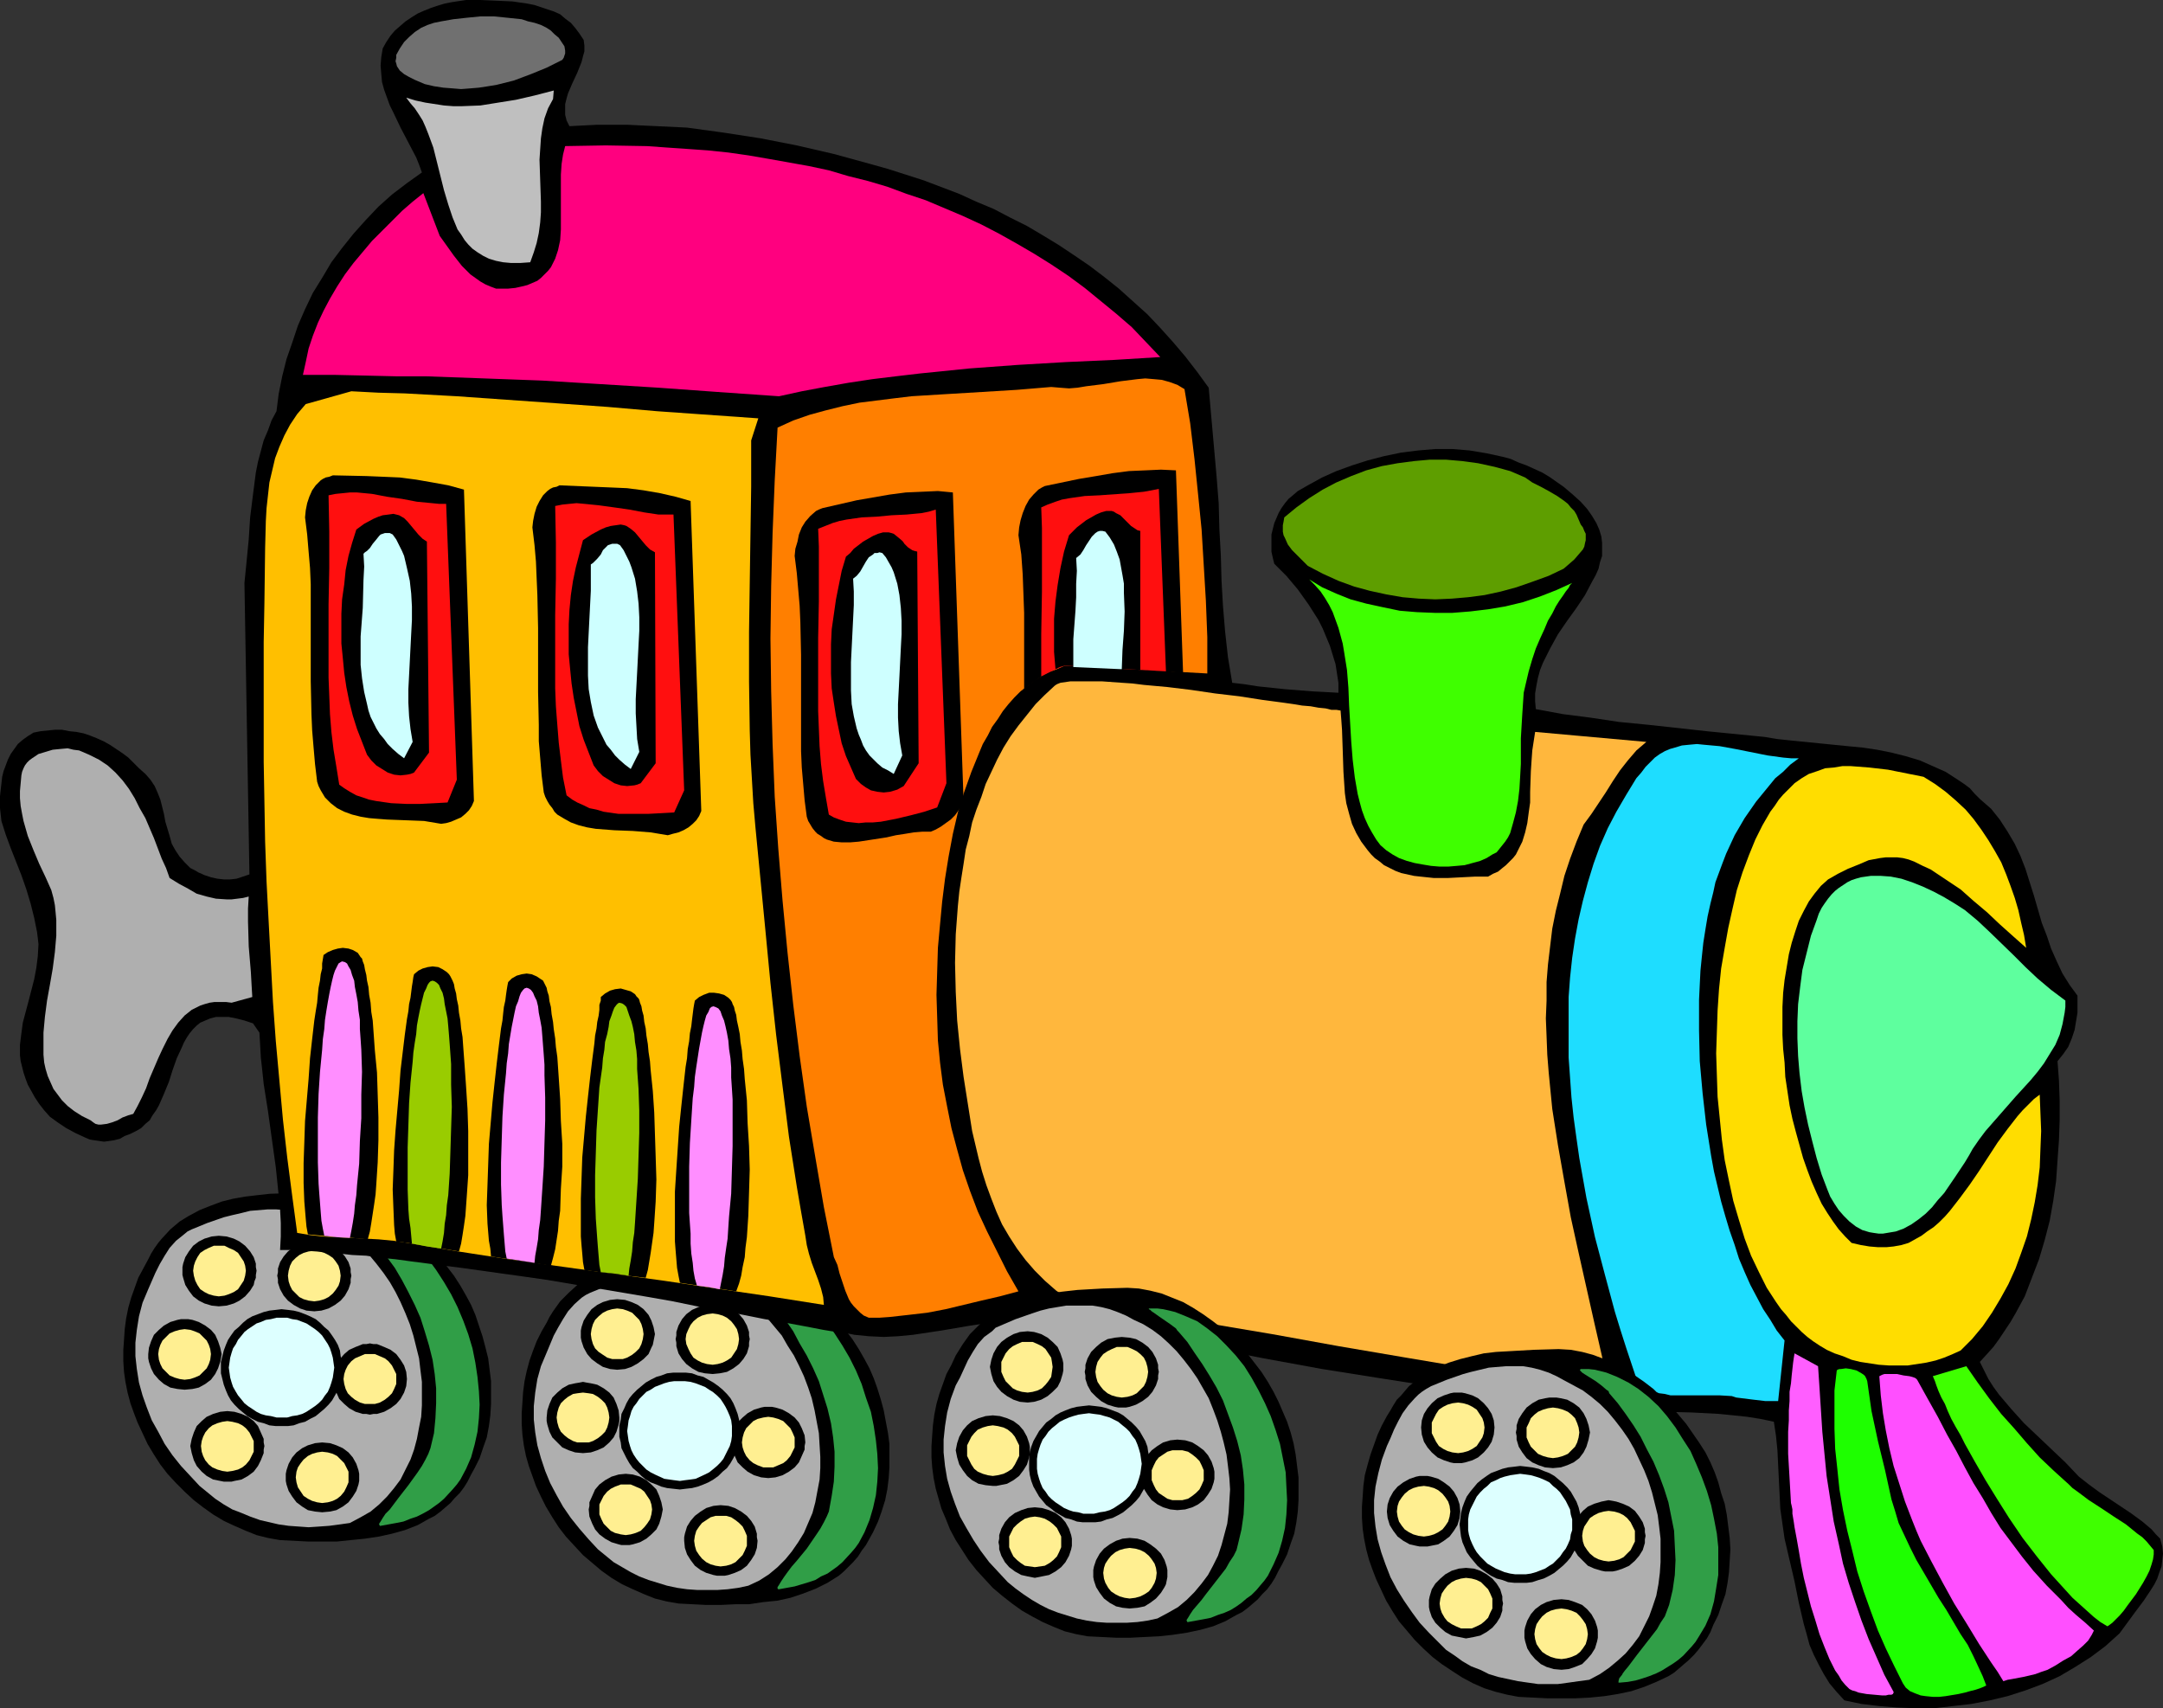 <?xml version="1.0" encoding="UTF-8" standalone="no"?>
<svg
   version="1.0"
   width="129.766mm"
   height="102.479mm"
   id="svg111"
   sodipodi:docname="Train 07.wmf"
   xmlns:inkscape="http://www.inkscape.org/namespaces/inkscape"
   xmlns:sodipodi="http://sodipodi.sourceforge.net/DTD/sodipodi-0.dtd"
   xmlns="http://www.w3.org/2000/svg"
   xmlns:svg="http://www.w3.org/2000/svg">
  <rect width="100%" height="100%" fill="#333333" stroke="none"/>
  <sodipodi:namedview
     id="namedview111"
     pagecolor="#ffffff"
     bordercolor="#000000"
     borderopacity="0.25"
     inkscape:showpageshadow="2"
     inkscape:pageopacity="0.0"
     inkscape:pagecheckerboard="0"
     inkscape:deskcolor="#d1d1d1"
     inkscape:document-units="mm" />
  <defs
     id="defs1">
    <pattern
       id="WMFhbasepattern"
       patternUnits="userSpaceOnUse"
       width="6"
       height="6"
       x="0"
       y="0" />
  </defs>
  <path
     style="fill:#000000;fill-opacity:1;fill-rule:evenodd;stroke:none"
     d="m 123.947,299.905 -1.131,1.939 -1.131,2.262 -0.808,2.101 -0.808,2.262 -0.646,2.424 -0.485,2.262 -0.323,2.424 -0.162,2.424 -0.162,2.424 v 2.424 l 0.162,2.424 0.323,2.424 0.485,2.424 0.646,2.262 0.808,2.262 0.808,2.262 1.131,2.424 1.131,2.262 1.454,2.424 1.454,2.262 1.616,2.101 1.939,2.101 1.939,2.101 2.101,1.777 2.101,1.777 2.262,1.616 2.424,1.454 2.424,1.131 2.586,1.131 2.424,0.97 2.586,0.646 2.747,0.485 6.302,0.323 h 3.232 l 3.394,-0.162 h 3.07 l 3.232,-0.485 3.232,-0.323 2.909,-0.646 2.909,-0.97 2.909,-1.131 2.586,-1.293 1.293,-0.808 1.293,-0.808 1.131,-0.97 1.131,-1.131 0.97,-0.97 1.131,-1.293 0.808,-1.293 0.97,-1.293 0.808,-1.454 0.808,-1.454 1.131,-2.424 0.808,-2.262 0.808,-2.585 0.485,-2.424 0.323,-2.585 0.162,-2.424 v -2.747 -2.585 l -0.323,-2.424 -0.485,-2.585 -0.485,-2.585 -0.646,-2.424 -0.808,-2.585 -0.808,-2.262 -0.97,-2.262 -1.131,-2.101 -1.293,-2.262 -1.454,-2.262 -1.616,-2.101 -1.616,-2.101 -1.939,-1.939 -1.778,-1.939 -1.939,-1.777 -2.101,-1.616 -2.262,-1.616 -2.101,-1.454 -2.424,-1.131 -2.424,-1.131 -2.424,-0.808 -2.586,-0.808 -2.586,-0.323 -2.586,-0.323 -5.656,0.162 -5.818,0.323 -2.747,0.162 -2.747,0.485 -2.747,0.485 -2.747,0.646 -2.424,0.808 -2.586,0.97 -2.262,1.293 -2.262,1.454 -1.939,1.777 -1.939,1.939 -0.808,1.131 -0.808,1.131 -0.808,1.293 z"
     id="path1" />
  <path
     style="fill:#afafaf;fill-opacity:1;fill-rule:evenodd;stroke:none"
     d="m 123.947,306.692 -1.293,3.07 -0.808,2.909 -0.485,3.07 -0.323,3.07 v 3.07 l 0.323,2.909 0.485,2.909 0.808,2.909 0.97,2.909 1.131,2.747 1.454,2.747 1.454,2.585 1.778,2.585 1.939,2.424 2.101,2.424 2.101,2.262 1.778,1.454 1.778,1.454 1.939,1.131 1.939,1.131 1.939,0.97 2.101,0.808 2.101,0.646 2.101,0.646 2.262,0.485 2.262,0.323 2.262,0.162 h 2.262 2.424 l 2.262,-0.162 2.424,-0.323 2.262,-0.485 2.424,-1.131 2.262,-1.454 1.939,-1.616 1.778,-1.777 1.454,-1.777 1.454,-2.101 1.293,-2.101 0.97,-2.262 0.97,-2.262 0.646,-2.424 0.485,-2.585 0.485,-2.585 0.162,-2.585 v -2.585 l -0.162,-2.585 -0.162,-2.747 -0.485,-2.585 -0.485,-2.585 -0.646,-2.747 -0.808,-2.424 -0.97,-2.585 -1.131,-2.424 -1.131,-2.262 -1.454,-2.262 -1.293,-2.262 -1.616,-1.939 -1.616,-1.939 -1.778,-1.777 -1.939,-1.616 -1.939,-1.454 -2.101,-1.293 -2.101,-0.97 -1.778,-0.97 -1.778,-0.808 -1.939,-0.646 -1.939,-0.485 -1.939,-0.162 -1.939,-0.162 h -1.939 l -1.939,0.162 -2.101,0.162 -1.939,0.323 -1.939,0.485 -1.939,0.646 -3.717,1.293 -3.555,1.454 -0.97,0.485 -0.97,0.646 -1.616,1.454 -1.454,1.616 -1.131,1.777 -1.131,1.939 -0.97,1.777 z"
     id="path2" />
  <path
     style="fill:#309e47;fill-opacity:1;fill-rule:evenodd;stroke:none"
     d="m 187.941,342.726 -0.485,1.131 -0.646,1.293 -0.808,1.454 -0.97,1.454 -2.101,3.07 -2.262,2.747 -1.131,1.293 -0.97,1.293 -0.808,1.131 -0.323,0.485 -0.323,0.485 -0.485,0.808 -0.323,0.485 v 0.162 0.162 l 0.162,0.162 h 0.162 l 1.778,-0.323 1.778,-0.323 1.616,-0.485 1.616,-0.485 1.454,-0.485 1.293,-0.808 1.454,-0.646 1.131,-0.808 1.131,-0.808 1.131,-0.97 1.939,-2.101 0.97,-1.131 0.808,-1.131 1.293,-2.424 1.131,-2.747 0.808,-2.747 0.646,-2.909 0.323,-3.07 0.162,-3.07 -0.162,-3.232 -0.323,-3.07 -0.485,-3.232 -0.646,-3.232 -1.131,-3.232 -0.97,-3.07 -1.293,-3.07 -1.454,-2.909 -1.616,-2.747 -1.778,-2.747 -1.778,-2.424 -2.101,-2.262 -2.101,-2.101 -2.262,-1.777 -2.424,-1.616 -2.424,-1.131 -2.424,-0.97 -1.454,-0.485 -1.131,-0.162 -1.454,-0.162 -1.293,-0.162 -0.485,0.162 h -0.162 v 0.162 l 0.162,0.323 0.323,0.162 0.485,0.323 1.131,0.808 1.454,0.808 1.293,0.97 1.131,0.97 0.323,0.485 0.323,0.485 1.939,2.262 1.778,2.262 1.778,2.585 1.454,2.747 1.616,2.747 1.454,2.909 1.293,2.909 0.97,3.07 0.97,3.07 0.808,3.393 0.485,3.232 0.323,3.232 v 3.393 l -0.162,3.393 -0.485,3.232 z"
     id="path3" />
  <path
     style="fill:#000000;fill-opacity:1;fill-rule:evenodd;stroke:none"
     d="m 161.6,295.704 1.616,0.162 1.616,0.485 1.454,0.646 1.293,0.97 0.97,1.131 0.808,1.454 0.485,1.454 v 0.808 l 0.162,0.808 -0.162,0.808 v 0.808 l -0.485,1.616 -0.808,1.293 -0.97,1.131 -1.293,0.97 -1.454,0.808 -1.616,0.323 -1.616,0.162 -1.778,-0.162 -1.454,-0.323 -1.454,-0.808 -1.293,-0.97 -0.97,-1.131 -0.808,-1.293 -0.485,-1.616 v -0.808 l -0.162,-0.808 0.162,-0.808 v -0.808 l 0.485,-1.454 0.808,-1.454 0.97,-1.131 1.293,-0.97 1.454,-0.646 1.454,-0.485 z"
     id="path4" />
  <path
     style="fill:#ffef91;fill-opacity:1;fill-rule:evenodd;stroke:none"
     d="m 161.6,297.804 1.131,0.162 1.131,0.323 0.97,0.485 0.97,0.808 0.646,0.808 0.646,0.97 0.323,1.131 0.162,1.131 -0.162,1.131 -0.323,1.131 -0.646,0.97 -0.646,0.97 -0.97,0.646 -0.97,0.485 -1.131,0.323 -1.131,0.162 -1.293,-0.162 -1.131,-0.323 -0.97,-0.485 -0.97,-0.646 -0.646,-0.97 -0.485,-0.97 -0.485,-1.131 -0.162,-1.131 0.162,-1.131 0.485,-1.131 0.485,-0.97 0.646,-0.808 0.97,-0.808 0.97,-0.485 1.131,-0.323 z"
     id="path5" />
  <path
     style="fill:#000000;fill-opacity:1;fill-rule:evenodd;stroke:none"
     d="m 139.945,294.573 1.778,0.162 1.454,0.485 1.454,0.646 1.293,0.97 1.131,1.293 0.646,1.293 0.485,1.454 0.162,0.808 0.162,0.808 -0.162,0.808 -0.162,0.808 -0.162,0.808 -0.323,0.646 -0.646,1.454 -1.131,1.131 -1.293,0.97 -1.454,0.808 -1.454,0.485 -1.778,0.162 -1.616,-0.162 -1.616,-0.485 -1.293,-0.808 -1.293,-0.97 -0.97,-1.131 -0.808,-1.454 -0.485,-1.454 -0.162,-0.808 v -0.808 -0.808 l 0.162,-0.808 0.485,-1.454 0.808,-1.293 0.97,-1.293 1.293,-0.97 1.293,-0.646 1.616,-0.485 z"
     id="path6" />
  <path
     style="fill:#ffef91;fill-opacity:1;fill-rule:evenodd;stroke:none"
     d="m 139.945,296.673 1.293,0.162 0.97,0.323 1.131,0.485 0.808,0.808 0.808,0.808 0.485,0.97 0.323,1.131 0.162,1.131 -0.162,1.131 -0.323,1.131 -0.485,0.97 -0.808,0.808 -0.808,0.646 -1.131,0.646 -0.97,0.323 h -1.293 -1.131 l -1.131,-0.323 -0.97,-0.646 -0.97,-0.646 -0.808,-0.808 -0.485,-0.97 -0.323,-1.131 -0.162,-1.131 0.162,-1.131 0.323,-1.131 0.485,-0.97 0.808,-0.808 0.97,-0.808 0.97,-0.485 1.131,-0.323 z"
     id="path7" />
  <path
     style="fill:#000000;fill-opacity:1;fill-rule:evenodd;stroke:none"
     d="m 132.189,313.317 0.808,0.162 0.97,0.162 1.454,0.323 1.454,0.808 1.293,0.97 0.97,1.131 0.646,1.454 0.485,1.454 0.162,1.616 v 0.808 l -0.162,0.808 -0.485,1.616 -0.646,1.293 -0.97,1.131 -1.293,1.131 -1.454,0.646 -1.454,0.485 -1.778,0.162 -1.778,-0.162 -1.454,-0.485 -1.454,-0.646 -1.131,-1.131 -1.131,-1.131 -0.646,-1.293 -0.485,-1.616 -0.162,-0.808 v -0.808 l 0.162,-1.616 0.485,-1.454 0.646,-1.454 1.131,-1.131 1.131,-0.97 1.454,-0.808 1.454,-0.323 0.97,-0.162 z"
     id="path8" />
  <path
     style="fill:#ffef91;fill-opacity:1;fill-rule:evenodd;stroke:none"
     d="m 132.189,315.741 1.293,0.162 0.97,0.162 1.131,0.646 0.808,0.646 0.808,0.808 0.485,0.97 0.323,1.131 0.162,1.131 -0.162,1.131 -0.323,1.131 -0.485,0.97 -0.808,0.808 -0.808,0.646 -1.131,0.646 -0.97,0.323 h -1.293 -1.293 l -0.97,-0.323 -1.131,-0.646 -0.808,-0.646 -0.808,-0.808 -0.485,-0.97 -0.323,-1.131 -0.162,-1.131 0.162,-1.131 0.323,-1.131 0.485,-0.97 0.808,-0.808 0.808,-0.646 1.131,-0.646 0.97,-0.162 z"
     id="path9" />
  <path
     style="fill:#000000;fill-opacity:1;fill-rule:evenodd;stroke:none"
     d="m 141.885,334.161 1.616,0.162 1.616,0.485 1.454,0.808 1.131,0.97 1.131,1.131 0.646,1.454 0.485,1.454 0.162,0.808 0.162,0.808 -0.323,1.616 -0.485,1.616 -0.646,1.293 -1.131,1.131 -1.131,0.97 -1.454,0.808 -1.616,0.485 -0.808,0.162 h -0.808 -0.97 l -0.646,-0.162 -1.616,-0.485 -1.454,-0.808 -1.293,-0.97 -0.97,-1.131 -0.646,-1.293 -0.646,-1.616 -0.162,-1.616 0.162,-0.808 v -0.808 l 0.646,-1.454 0.646,-1.454 0.97,-1.131 1.293,-0.97 1.454,-0.808 1.616,-0.485 z"
     id="path10" />
  <path
     style="fill:#ffef91;fill-opacity:1;fill-rule:evenodd;stroke:none"
     d="m 141.885,336.585 h 1.131 l 1.131,0.485 1.131,0.485 0.808,0.646 0.646,0.97 0.646,0.97 0.323,0.97 0.162,1.131 -0.162,1.131 -0.323,1.131 -0.646,0.97 -0.646,0.808 -0.808,0.808 -1.131,0.485 -1.131,0.323 -1.131,0.162 -1.131,-0.162 -1.293,-0.323 -0.97,-0.485 -0.808,-0.808 -0.808,-0.808 -0.485,-0.97 -0.485,-1.131 v -1.131 -1.131 l 0.485,-0.97 0.485,-0.97 0.808,-0.97 0.808,-0.646 0.97,-0.485 1.293,-0.485 z"
     id="path11" />
  <path
     style="fill:#000000;fill-opacity:1;fill-rule:evenodd;stroke:none"
     d="m 163.377,341.271 1.778,0.162 1.454,0.485 1.454,0.808 1.293,0.97 0.97,1.131 0.808,1.293 0.485,1.616 v 0.808 l 0.162,0.808 -0.162,1.616 -0.485,1.454 -0.808,1.293 -0.97,1.293 -1.293,0.97 -1.454,0.646 -1.454,0.485 -0.808,0.162 h -0.97 -0.808 l -0.808,-0.162 -1.616,-0.485 -1.293,-0.646 -1.293,-0.97 -0.97,-1.293 -0.808,-1.293 -0.485,-1.454 -0.162,-1.616 v -0.808 l 0.162,-0.808 0.485,-1.616 0.808,-1.293 0.97,-1.131 1.293,-0.97 1.293,-0.808 1.616,-0.485 z"
     id="path12" />
  <path
     style="fill:#ffef91;fill-opacity:1;fill-rule:evenodd;stroke:none"
     d="m 163.377,343.695 h 1.293 l 1.131,0.323 0.97,0.646 0.808,0.646 0.808,0.808 0.485,0.97 0.485,1.131 v 1.131 1.131 l -0.485,1.131 -0.485,0.97 -0.808,0.808 -0.808,0.808 -0.97,0.485 -1.131,0.323 -1.293,0.162 -1.131,-0.162 -1.131,-0.323 -0.97,-0.485 -0.97,-0.808 -0.646,-0.808 -0.646,-0.97 -0.323,-1.131 -0.162,-1.131 0.162,-1.131 0.323,-1.131 0.646,-0.97 0.646,-0.808 0.97,-0.646 0.97,-0.646 1.131,-0.323 z"
     id="path13" />
  <path
     style="fill:#000000;fill-opacity:1;fill-rule:evenodd;stroke:none"
     d="m 174.205,318.972 h 0.808 l 0.808,0.162 1.616,0.485 1.454,0.808 1.293,0.97 0.97,1.131 0.646,1.293 0.646,1.616 0.162,1.616 -0.162,0.808 v 0.808 l -0.646,1.454 -0.646,1.454 -0.97,1.131 -1.293,0.97 -1.454,0.808 -1.616,0.485 -1.616,0.162 -1.616,-0.162 -1.616,-0.485 -1.454,-0.808 -1.131,-0.97 -1.131,-1.131 -0.646,-1.454 -0.485,-1.454 -0.162,-0.808 -0.162,-0.808 0.323,-1.616 0.485,-1.616 0.646,-1.293 1.131,-1.131 1.131,-0.97 1.454,-0.808 1.616,-0.485 0.808,-0.162 z"
     id="path14" />
  <path
     style="fill:#ffef91;fill-opacity:1;fill-rule:evenodd;stroke:none"
     d="m 174.205,321.235 1.131,0.162 1.131,0.323 1.131,0.485 0.808,0.808 0.808,0.808 0.485,0.97 0.485,1.131 v 1.131 1.131 l -0.485,0.97 -0.485,0.97 -0.808,0.97 -0.808,0.646 -1.131,0.485 -1.131,0.485 h -1.131 -1.131 l -1.293,-0.485 -0.97,-0.485 -0.808,-0.646 -0.808,-0.97 -0.485,-0.97 -0.323,-0.97 -0.162,-1.131 0.162,-1.131 0.323,-1.131 0.485,-0.97 0.808,-0.808 0.808,-0.808 0.97,-0.485 1.293,-0.323 z"
     id="path15" />
  <path
     style="fill:#000000;fill-opacity:1;fill-rule:evenodd;stroke:none"
     d="m 154.166,311.216 h 1.293 l 1.454,0.162 1.293,0.485 1.293,0.323 1.131,0.646 1.131,0.646 1.131,0.808 0.97,0.808 0.97,0.97 0.808,0.97 0.646,1.131 0.485,1.131 0.485,1.293 0.323,1.293 0.323,1.293 v 1.293 1.293 l -0.323,1.293 -0.323,1.293 -0.485,1.293 -0.485,0.97 -0.646,1.131 -0.808,1.131 -0.97,0.808 -0.97,0.97 -1.131,0.808 -1.131,0.646 -1.131,0.485 -1.293,0.485 -1.293,0.323 -1.454,0.162 -1.293,0.162 -1.454,-0.162 -1.454,-0.162 -1.293,-0.323 -1.131,-0.485 -1.293,-0.485 -1.131,-0.646 -0.97,-0.808 -0.97,-0.97 -0.97,-0.808 -0.808,-1.131 -0.646,-1.131 -0.485,-0.97 -0.646,-1.293 -0.162,-1.293 -0.323,-1.293 v -1.293 -1.293 l 0.323,-1.293 0.162,-1.293 0.646,-1.293 0.485,-1.131 0.646,-1.131 0.808,-0.97 0.97,-0.97 0.97,-0.808 0.97,-0.808 1.131,-0.646 1.293,-0.646 1.131,-0.323 1.293,-0.485 1.454,-0.162 z"
     id="path16" />
  <path
     style="fill:#ddffff;fill-opacity:1;fill-rule:evenodd;stroke:none"
     d="m 154.166,313.155 h 1.131 l 1.293,0.162 1.131,0.323 2.101,0.808 0.97,0.646 0.808,0.485 0.97,0.808 0.808,0.808 0.646,0.97 0.485,0.808 0.485,0.97 0.485,1.131 0.323,0.97 0.162,1.293 v 1.131 1.131 l -0.162,1.131 -0.323,1.131 -0.485,0.97 -0.485,0.97 -0.485,0.97 -0.646,0.808 -0.808,0.808 -0.97,0.808 -0.808,0.646 -0.97,0.485 -2.101,0.97 -1.131,0.162 -1.293,0.162 -1.131,0.162 -1.293,-0.162 -1.131,-0.162 -1.131,-0.162 -2.101,-0.97 -0.97,-0.485 -0.97,-0.646 -0.808,-0.808 -0.808,-0.808 -0.646,-0.808 -0.646,-0.97 -0.485,-0.97 -0.323,-0.97 -0.323,-1.131 -0.162,-1.131 -0.162,-1.131 0.162,-1.131 0.162,-1.293 0.323,-0.97 0.323,-1.131 0.485,-0.97 0.646,-0.808 0.646,-0.97 0.808,-0.808 0.808,-0.808 0.97,-0.485 0.97,-0.646 2.101,-0.808 1.131,-0.323 1.131,-0.162 z"
     id="path17" />
  <path
     style="fill:#000000;fill-opacity:1;fill-rule:evenodd;stroke:none"
     d="m 33.613,285.524 -1.131,2.101 -1.131,2.101 -0.808,2.262 -0.808,2.262 -0.646,2.262 -0.485,2.424 -0.323,2.424 -0.162,2.424 -0.162,2.262 v 2.585 l 0.162,2.424 0.323,2.262 0.485,2.424 0.646,2.424 0.808,2.262 0.808,2.101 1.131,2.424 1.131,2.424 1.454,2.424 1.454,2.262 1.616,2.101 1.939,2.101 1.939,1.939 2.101,1.939 2.101,1.616 2.262,1.616 2.424,1.454 2.424,1.131 2.586,1.131 2.424,0.97 2.586,0.646 2.747,0.485 6.302,0.323 h 3.232 3.394 l 3.07,-0.323 3.232,-0.323 3.232,-0.485 2.909,-0.646 2.909,-0.808 2.909,-1.131 2.586,-1.454 1.293,-0.646 1.293,-0.97 2.262,-1.939 0.97,-1.131 1.131,-1.131 0.97,-1.293 0.808,-1.293 0.808,-1.616 0.808,-1.454 1.131,-2.262 0.808,-2.424 0.808,-2.262 0.485,-2.585 0.323,-2.424 0.162,-2.585 v -2.585 -2.585 l -0.323,-2.585 -0.323,-2.585 -0.646,-2.585 -0.646,-2.424 -0.808,-2.424 -0.808,-2.424 -0.97,-2.262 -1.131,-2.101 -1.293,-2.262 -1.454,-2.262 -1.616,-2.101 -1.616,-2.101 -1.939,-1.939 -1.778,-1.939 -1.939,-1.777 -2.101,-1.616 -2.262,-1.616 -2.101,-1.454 -2.424,-1.131 -2.424,-1.131 -2.424,-0.808 -2.586,-0.646 -2.586,-0.485 -2.586,-0.162 -5.656,0.162 -5.656,0.162 -2.909,0.323 -2.747,0.323 -2.747,0.485 -2.586,0.646 -2.586,0.97 -2.424,0.97 -2.424,1.293 -2.101,1.293 -2.101,1.777 -1.939,2.101 -0.808,0.97 -0.808,1.131 -0.808,1.293 z"
     id="path18" />
  <path
     style="fill:#afafaf;fill-opacity:1;fill-rule:evenodd;stroke:none"
     d="m 33.613,292.311 -1.293,3.07 -0.808,3.07 -0.485,3.07 -0.323,2.909 v 3.07 l 0.323,2.909 0.485,3.07 0.808,2.909 0.97,2.747 1.131,2.909 1.454,2.585 1.454,2.747 1.778,2.585 1.939,2.424 2.101,2.262 2.101,2.262 1.778,1.454 1.778,1.454 1.939,1.293 1.939,1.131 2.101,0.808 1.939,0.808 2.262,0.808 2.101,0.485 2.101,0.485 2.262,0.323 2.262,0.162 2.262,0.162 2.424,-0.162 2.262,-0.162 2.424,-0.323 2.262,-0.323 2.424,-1.293 2.262,-1.293 1.939,-1.616 1.778,-1.777 1.616,-1.939 1.454,-1.939 1.131,-2.262 1.131,-2.262 0.808,-2.262 0.646,-2.424 0.485,-2.585 0.485,-2.424 0.162,-2.585 v -2.747 -2.585 l -0.323,-2.585 -0.323,-2.747 -0.646,-2.585 -0.646,-2.585 -0.808,-2.585 -0.97,-2.424 -1.131,-2.585 -1.131,-2.262 -1.293,-2.262 -1.454,-2.101 -1.616,-2.101 -1.616,-1.939 -1.778,-1.777 -1.939,-1.454 -1.939,-1.454 -2.101,-1.293 -2.101,-1.131 -1.778,-0.97 -1.778,-0.808 -1.778,-0.646 -1.939,-0.485 -1.939,-0.162 -1.939,-0.162 h -2.101 l -1.939,0.162 -1.939,0.162 -1.939,0.485 -2.101,0.485 -1.939,0.485 -3.717,1.293 -3.555,1.454 -0.97,0.485 -0.97,0.808 -1.616,1.293 -1.454,1.616 -1.131,1.777 -1.131,1.939 -0.97,1.939 z"
     id="path19" />
  <path
     style="fill:#309e47;fill-opacity:1;fill-rule:evenodd;stroke:none"
     d="m 97.606,328.344 -0.485,1.293 -0.646,1.293 -0.808,1.454 -0.97,1.454 -2.101,2.909 -2.262,2.909 -0.97,1.293 -0.97,1.293 -0.97,0.97 -0.323,0.485 -0.323,0.485 -0.485,0.808 -0.323,0.485 v 0.162 l 0.162,0.323 v 0 h 0.162 l 1.778,-0.323 1.778,-0.323 1.616,-0.323 1.616,-0.646 1.454,-0.485 1.293,-0.646 1.454,-0.808 1.131,-0.808 1.131,-0.808 1.131,-0.97 1.939,-2.101 0.97,-1.131 0.808,-1.131 1.293,-2.424 1.131,-2.585 0.808,-2.909 0.646,-2.909 0.323,-3.07 0.162,-3.07 -0.162,-3.07 -0.323,-3.232 -0.485,-3.232 -0.646,-3.232 -0.97,-3.232 -1.131,-3.07 -1.293,-3.07 -1.454,-2.909 -1.616,-2.747 -1.778,-2.747 -1.778,-2.424 -2.101,-2.262 -2.101,-1.939 -2.262,-1.939 -2.262,-1.454 -2.586,-1.293 -2.424,-0.97 -1.293,-0.323 -1.293,-0.323 -1.454,-0.162 h -1.293 -0.485 v 0.162 0.162 l 0.162,0.162 0.323,0.323 0.323,0.323 1.131,0.808 1.454,0.808 1.293,0.97 1.131,0.97 0.323,0.323 0.323,0.485 1.939,2.262 1.778,2.424 1.778,2.424 1.616,2.747 1.454,2.747 1.454,2.909 1.293,2.909 0.97,3.07 0.97,3.232 0.808,3.232 0.485,3.232 0.323,3.232 v 3.393 l -0.162,3.393 -0.323,3.393 z"
     id="path20" />
  <path
     style="fill:#000000;fill-opacity:1;fill-rule:evenodd;stroke:none"
     d="m 71.266,281.323 1.616,0.162 1.616,0.485 1.454,0.808 1.293,0.97 0.97,1.131 0.808,1.293 0.485,1.454 v 0.808 l 0.162,0.808 -0.162,0.808 v 0.808 l -0.485,1.454 -0.808,1.454 -0.97,1.131 -1.293,0.97 -1.454,0.808 -1.616,0.485 -1.616,0.162 -1.778,-0.162 -1.454,-0.485 -1.454,-0.808 -1.293,-0.97 -0.97,-1.131 -0.808,-1.454 -0.485,-1.454 v -0.808 l -0.162,-0.808 0.162,-0.808 v -0.808 l 0.485,-1.454 0.808,-1.293 0.97,-1.131 1.293,-0.97 1.454,-0.808 1.454,-0.485 z"
     id="path21" />
  <path
     style="fill:#ffef91;fill-opacity:1;fill-rule:evenodd;stroke:none"
     d="m 71.266,283.585 1.131,0.162 1.131,0.323 0.97,0.485 0.97,0.646 0.646,0.808 0.646,0.97 0.323,1.131 0.162,1.131 -0.162,1.293 -0.323,0.97 -0.646,0.97 -0.646,0.808 -0.97,0.808 -0.97,0.485 -1.131,0.323 -1.131,0.162 -1.293,-0.162 -1.131,-0.323 -0.97,-0.485 -0.808,-0.808 -0.808,-0.808 -0.485,-0.97 -0.323,-0.97 -0.162,-1.293 0.162,-1.131 0.323,-1.131 0.485,-0.97 0.808,-0.808 0.808,-0.646 0.97,-0.485 1.131,-0.323 z"
     id="path22" />
  <path
     style="fill:#000000;fill-opacity:1;fill-rule:evenodd;stroke:none"
     d="m 49.611,280.192 1.778,0.162 1.616,0.485 1.293,0.646 1.293,0.97 1.131,1.293 0.808,1.293 0.485,1.454 v 0.808 l 0.162,0.808 -0.162,0.97 v 0.646 l -0.323,0.808 -0.162,0.808 -0.808,1.293 -1.131,1.293 -1.293,0.97 -1.293,0.646 -1.616,0.485 -1.778,0.162 -1.616,-0.162 -1.616,-0.485 -1.293,-0.646 -1.293,-0.97 -0.97,-1.293 -0.808,-1.293 -0.485,-1.616 -0.162,-0.646 v -0.97 -0.808 l 0.162,-0.808 0.485,-1.454 0.808,-1.293 0.97,-1.293 1.293,-0.97 1.293,-0.646 1.616,-0.485 z"
     id="path23" />
  <path
     style="fill:#ffef91;fill-opacity:1;fill-rule:evenodd;stroke:none"
     d="m 49.611,282.454 h 1.293 l 0.97,0.485 1.131,0.485 0.97,0.646 0.646,0.97 0.646,0.97 0.323,0.97 0.162,1.131 -0.162,1.131 -0.323,1.131 -0.646,0.97 -0.646,0.97 -0.97,0.646 -1.131,0.485 -0.97,0.323 -1.293,0.162 -1.131,-0.162 -1.131,-0.323 -0.97,-0.485 -0.97,-0.646 -0.646,-0.97 -0.485,-0.97 -0.323,-1.131 -0.162,-1.131 0.162,-1.131 0.323,-0.97 0.485,-0.97 0.646,-0.97 0.97,-0.646 0.97,-0.485 1.131,-0.485 z"
     id="path24" />
  <path
     style="fill:#000000;fill-opacity:1;fill-rule:evenodd;stroke:none"
     d="m 41.854,299.097 h 0.808 l 0.97,0.162 1.454,0.485 1.454,0.808 1.293,0.97 0.97,1.131 0.646,1.454 0.485,1.454 0.323,1.454 -0.162,0.97 -0.162,0.808 -0.485,1.454 -0.646,1.293 -0.97,1.293 -1.293,0.97 -1.454,0.808 -1.454,0.323 -1.778,0.162 -1.616,-0.162 -1.616,-0.323 -1.454,-0.808 -1.131,-0.97 -1.131,-1.293 -0.646,-1.293 -0.485,-1.454 -0.162,-0.808 v -0.97 l 0.162,-1.454 0.485,-1.454 0.646,-1.454 1.131,-1.131 1.131,-0.97 1.454,-0.808 1.616,-0.485 0.808,-0.162 z"
     id="path25" />
  <path
     style="fill:#ffef91;fill-opacity:1;fill-rule:evenodd;stroke:none"
     d="m 41.854,301.359 1.293,0.162 0.97,0.323 1.131,0.485 0.808,0.808 0.808,0.808 0.485,0.97 0.323,0.97 0.162,1.131 -0.162,1.293 -0.323,0.97 -0.485,0.97 -0.808,0.808 -0.808,0.808 -1.131,0.485 -0.97,0.323 -1.293,0.162 -1.131,-0.162 -1.131,-0.323 -1.131,-0.485 -0.808,-0.808 -0.808,-0.808 -0.485,-0.97 -0.323,-0.97 -0.162,-1.293 0.162,-1.131 0.323,-0.97 0.485,-0.97 0.808,-0.808 0.808,-0.808 1.131,-0.485 1.131,-0.323 z"
     id="path26" />
  <path
     style="fill:#000000;fill-opacity:1;fill-rule:evenodd;stroke:none"
     d="m 51.55,319.942 1.616,0.162 1.616,0.485 1.454,0.646 1.293,0.97 0.97,1.131 0.646,1.454 0.646,1.454 v 0.808 l 0.162,0.808 -0.162,0.808 v 0.808 l -0.646,1.616 -0.646,1.293 -0.97,1.293 -1.293,0.97 -1.454,0.808 -1.616,0.323 -0.646,0.162 h -0.97 -0.808 l -0.808,-0.162 -1.616,-0.323 -1.454,-0.808 -1.131,-0.97 -1.131,-1.293 -0.646,-1.293 -0.485,-1.616 -0.162,-0.808 -0.162,-0.808 0.162,-0.808 0.162,-0.808 0.485,-1.454 0.646,-1.454 1.131,-1.131 1.131,-0.97 1.454,-0.646 1.616,-0.485 z"
     id="path27" />
  <path
     style="fill:#ffef91;fill-opacity:1;fill-rule:evenodd;stroke:none"
     d="m 51.55,322.204 1.131,0.162 1.293,0.323 0.97,0.485 0.808,0.646 0.808,0.97 0.485,0.97 0.485,0.97 v 1.131 1.293 l -0.485,0.97 -0.485,0.97 -0.808,0.97 -0.808,0.646 -0.97,0.485 -1.293,0.323 -1.131,0.162 -1.131,-0.162 -1.131,-0.323 -1.131,-0.485 -0.808,-0.646 -0.808,-0.97 -0.485,-0.97 -0.323,-0.97 -0.162,-1.293 0.162,-1.131 0.323,-0.97 0.485,-0.97 0.808,-0.97 0.808,-0.646 1.131,-0.485 1.131,-0.323 z"
     id="path28" />
  <path
     style="fill:#000000;fill-opacity:1;fill-rule:evenodd;stroke:none"
     d="m 73.043,327.052 1.778,0.162 1.454,0.485 1.454,0.646 1.293,0.97 0.97,1.131 0.808,1.454 0.485,1.454 0.162,0.808 v 0.808 0.808 l -0.162,0.808 -0.485,1.454 -0.808,1.293 -0.97,1.293 -1.293,0.97 -1.454,0.808 -1.454,0.323 -1.778,0.162 -1.616,-0.162 -1.616,-0.323 -1.293,-0.808 -1.293,-0.97 -0.97,-1.293 -0.808,-1.293 -0.485,-1.454 -0.162,-0.808 v -0.808 -0.808 l 0.162,-0.808 0.485,-1.454 0.808,-1.454 0.97,-1.131 1.293,-0.97 1.293,-0.646 1.616,-0.485 z"
     id="path29" />
  <path
     style="fill:#ffef91;fill-opacity:1;fill-rule:evenodd;stroke:none"
     d="m 73.043,329.152 1.293,0.162 1.131,0.323 0.97,0.485 0.808,0.808 0.808,0.808 0.485,0.97 0.485,0.97 v 1.293 1.131 l -0.485,1.131 -0.485,0.97 -0.808,0.97 -0.808,0.646 -0.97,0.485 -1.131,0.323 -1.293,0.162 -1.131,-0.162 -1.131,-0.323 -0.97,-0.485 -0.97,-0.646 -0.646,-0.97 -0.646,-0.97 -0.323,-1.131 -0.162,-1.131 0.162,-1.293 0.323,-0.97 0.646,-0.97 0.646,-0.808 0.97,-0.808 0.97,-0.485 1.131,-0.323 z"
     id="path30" />
  <path
     style="fill:#000000;fill-opacity:1;fill-rule:evenodd;stroke:none"
     d="m 83.87,304.591 0.808,0.162 h 0.808 l 1.616,0.646 1.454,0.646 1.293,0.97 0.97,1.293 0.808,1.293 0.485,1.454 0.162,1.616 -0.162,1.616 -0.485,1.454 -0.808,1.454 -0.97,1.131 -1.293,0.97 -1.454,0.808 -1.616,0.485 h -0.808 l -0.808,0.162 -0.808,-0.162 h -0.808 l -1.616,-0.485 -1.454,-0.808 -1.131,-0.97 -1.131,-1.131 -0.646,-1.454 -0.485,-1.454 -0.162,-0.808 -0.162,-0.808 0.162,-0.808 0.162,-0.808 0.485,-1.454 0.646,-1.293 1.131,-1.293 1.131,-0.97 1.454,-0.646 1.616,-0.646 h 0.808 z"
     id="path31" />
  <path
     style="fill:#ffef91;fill-opacity:1;fill-rule:evenodd;stroke:none"
     d="m 83.87,307.015 h 1.131 l 1.131,0.485 1.131,0.485 0.808,0.646 0.808,0.97 0.485,0.97 0.485,0.97 v 1.131 1.131 l -0.485,1.131 -0.485,0.97 -0.808,0.808 -0.808,0.646 -1.131,0.646 -1.131,0.323 h -1.131 -1.131 l -1.131,-0.323 -1.131,-0.646 -0.808,-0.646 -0.808,-0.808 -0.485,-0.97 -0.323,-1.131 -0.162,-1.131 0.162,-1.131 0.323,-0.97 0.485,-0.97 0.808,-0.97 0.808,-0.646 1.131,-0.485 1.131,-0.485 z"
     id="path32" />
  <path
     style="fill:#000000;fill-opacity:1;fill-rule:evenodd;stroke:none"
     d="m 63.832,296.835 1.454,0.162 1.293,0.162 1.293,0.323 1.293,0.485 1.131,0.485 1.293,0.646 0.97,0.808 0.97,0.97 0.97,0.808 0.808,1.131 0.646,0.97 0.646,1.131 0.485,1.293 0.162,1.293 0.323,1.293 v 1.293 1.293 l -0.323,1.293 -0.162,1.293 -0.485,1.293 -0.646,1.131 -0.646,1.131 -0.808,0.97 -0.97,0.97 -0.97,0.808 -0.97,0.808 -1.293,0.646 -1.131,0.646 -1.293,0.323 -1.293,0.485 -1.293,0.162 h -1.454 -1.293 l -1.454,-0.162 -1.293,-0.485 -1.293,-0.323 -1.293,-0.646 -1.131,-0.646 -0.97,-0.808 -0.97,-0.808 -0.97,-0.97 -0.808,-0.97 -0.646,-1.131 -0.485,-1.131 -0.485,-1.293 -0.323,-1.293 -0.323,-1.293 v -1.293 -1.293 l 0.323,-1.293 0.323,-1.293 0.485,-1.293 0.485,-1.131 0.646,-0.97 0.808,-1.131 0.97,-0.808 0.97,-0.97 0.97,-0.808 1.131,-0.646 1.293,-0.485 1.293,-0.485 1.293,-0.323 1.454,-0.162 z"
     id="path33" />
  <path
     style="fill:#ddffff;fill-opacity:1;fill-rule:evenodd;stroke:none"
     d="m 63.832,298.774 h 1.293 l 1.131,0.323 1.131,0.162 2.101,0.808 0.97,0.646 0.97,0.646 0.808,0.646 0.808,0.808 0.646,0.97 0.646,0.97 0.485,0.97 0.323,0.97 0.323,1.131 0.162,1.131 0.162,1.131 -0.162,1.131 -0.162,1.131 -0.323,1.131 -0.323,0.97 -0.485,1.131 -0.646,0.808 -0.646,0.97 -0.808,0.808 -0.808,0.646 -0.97,0.646 -0.97,0.646 -0.97,0.485 -1.131,0.323 -1.131,0.162 -1.131,0.323 h -1.293 -1.131 l -1.293,-0.323 -1.131,-0.162 -1.131,-0.323 -0.97,-0.485 -0.97,-0.646 -0.97,-0.646 -0.808,-0.646 -0.646,-0.808 -0.808,-0.97 -0.485,-0.808 -0.646,-1.131 -0.323,-0.97 -0.323,-1.131 -0.162,-1.131 -0.162,-1.131 0.162,-1.131 0.162,-1.131 0.323,-1.131 0.323,-0.97 0.646,-0.97 0.485,-0.97 0.808,-0.97 0.646,-0.808 0.808,-0.646 0.97,-0.646 0.97,-0.646 0.97,-0.323 1.131,-0.485 1.131,-0.162 1.293,-0.323 z"
     id="path34" />
  <path
     style="fill:#000000;fill-opacity:1;fill-rule:evenodd;stroke:none"
     d="m 471.387,334.808 -3.07,-3.232 -3.07,-2.909 -3.232,-3.07 -3.07,-2.909 -2.909,-3.232 -2.747,-3.232 -1.293,-1.777 -1.131,-1.777 -0.97,-1.939 -0.97,-1.939 1.616,-1.777 1.454,-1.616 1.293,-1.777 1.293,-1.939 1.293,-1.939 1.131,-1.939 2.101,-3.878 1.616,-4.201 1.616,-4.201 1.293,-4.363 1.131,-4.363 0.808,-4.524 0.646,-4.524 0.323,-4.686 0.323,-4.524 0.162,-4.524 v -4.524 l -0.162,-4.524 -0.323,-4.363 1.293,-1.616 1.131,-1.616 0.808,-1.939 0.646,-1.939 0.323,-1.939 0.323,-1.939 v -1.939 -1.939 l -1.778,-2.424 -1.616,-2.585 -1.293,-2.747 -1.293,-2.909 -0.97,-2.909 -1.131,-2.909 -1.778,-6.14 -0.97,-3.07 -0.97,-3.07 -1.131,-2.909 -1.293,-2.747 -1.616,-2.747 -1.778,-2.747 -1.939,-2.424 -1.293,-1.131 -1.293,-1.131 -1.131,-1.131 -1.131,-1.293 -1.293,-0.97 -1.454,-0.97 -2.747,-1.777 -2.909,-1.293 -2.909,-1.293 -3.232,-0.97 -3.232,-0.808 -3.232,-0.646 -3.232,-0.485 -3.394,-0.323 -6.464,-0.646 -6.464,-0.646 -3.07,-0.323 -2.909,-0.485 -13.09,-1.293 -13.251,-1.454 -6.626,-0.646 -6.464,-0.97 -6.302,-0.808 -6.141,-1.131 -0.162,-1.777 v -1.777 l 0.323,-1.939 0.323,-1.616 0.485,-1.777 0.646,-1.616 0.808,-1.616 0.808,-1.616 1.778,-3.232 2.101,-3.07 2.101,-2.909 1.939,-2.909 1.616,-3.07 0.808,-1.454 0.646,-1.454 0.323,-1.454 0.485,-1.454 v -1.454 -1.454 l -0.162,-1.454 -0.485,-1.616 -0.646,-1.454 -0.97,-1.616 -1.131,-1.616 -1.454,-1.616 -1.778,-1.616 -2.101,-1.777 -1.616,-1.131 -1.616,-1.131 -1.616,-0.97 -1.778,-0.808 -1.778,-0.808 -1.778,-0.646 -1.778,-0.808 -1.778,-0.485 -3.717,-0.808 -3.878,-0.646 -3.878,-0.323 h -3.878 l -3.878,0.323 -3.878,0.485 -3.878,0.808 -3.717,0.97 -3.555,1.131 -3.555,1.293 -3.232,1.454 -3.232,1.777 -1.131,0.646 -1.131,0.646 -1.131,0.97 -0.97,0.808 -0.808,0.97 -0.808,1.131 -0.646,1.131 -0.485,1.131 -0.485,1.131 -0.323,1.293 -0.323,1.293 v 1.293 1.454 1.131 l 0.323,1.454 0.323,1.293 2.747,2.747 2.586,3.07 2.424,3.393 1.131,1.777 1.131,1.777 0.97,1.939 0.808,1.939 0.808,1.939 0.646,2.101 0.646,2.101 0.323,2.101 0.323,2.101 v 2.262 l -2.909,-0.162 -3.07,-0.162 -6.141,-0.485 -6.141,-0.646 -3.07,-0.485 -2.747,-0.323 -0.97,-5.817 -0.646,-5.817 -0.485,-5.817 -0.323,-5.656 -0.162,-5.817 -0.323,-5.817 -0.162,-5.979 -0.485,-6.14 -1.778,-20.037 -2.586,-3.555 -2.747,-3.555 -2.747,-3.232 -2.909,-3.232 -2.909,-3.07 -3.232,-2.909 -3.232,-2.909 -3.232,-2.585 -3.394,-2.585 -3.555,-2.424 -3.394,-2.262 -3.717,-2.262 -3.555,-2.101 -3.878,-1.939 -3.717,-1.939 -3.878,-1.616 -3.878,-1.777 -8.08,-3.07 -4.04,-1.293 -4.04,-1.293 -4.04,-1.131 -8.242,-2.262 -8.403,-1.939 -8.242,-1.616 -8.403,-1.293 -8.242,-1.131 -6.787,-0.323 -6.787,-0.323 h -3.394 -3.394 l -3.232,0.162 -3.07,0.162 -0.646,-1.293 -0.323,-1.293 v -1.131 -1.293 l 0.323,-1.293 0.323,-1.131 0.97,-2.262 1.131,-2.424 0.97,-2.424 0.323,-1.293 0.323,-1.131 v -1.293 l -0.162,-1.293 -0.97,-1.454 -0.97,-1.293 -0.97,-1.131 -1.293,-0.97 -1.131,-0.97 -1.454,-0.646 -1.454,-0.485 -1.454,-0.485 -1.454,-0.485 -1.616,-0.323 L 116.19,0.323 112.635,0.162 108.918,0 h -3.232 l -3.232,0.485 -1.616,0.323 L 99.222,1.293 97.768,1.777 96.152,2.424 94.697,3.07 93.405,3.878 91.95,4.848 90.819,5.817 89.526,6.948 88.557,8.079 l -0.97,1.454 -0.808,1.454 -0.323,1.939 -0.162,1.939 0.162,1.939 0.162,1.777 0.485,1.777 0.646,1.777 0.646,1.777 0.808,1.616 1.616,3.393 1.778,3.393 1.778,3.393 0.646,1.616 0.646,1.777 -3.394,2.424 -3.394,2.585 -3.07,2.747 -2.909,3.07 -2.747,3.07 -2.586,3.232 -2.424,3.232 -2.101,3.555 -2.101,3.393 -1.778,3.716 -1.616,3.716 -1.293,3.878 -1.293,3.716 -0.97,3.878 -0.808,4.04 -0.485,3.878 -1.131,2.101 -0.808,2.262 -0.97,2.262 -0.646,2.424 -0.646,2.424 -0.485,2.424 -0.646,5.009 -0.646,5.171 -0.323,5.009 -0.485,5.009 -0.485,4.848 1.131,66.089 -1.454,0.485 -1.454,0.485 -1.454,0.162 h -1.454 l -1.454,-0.162 -1.454,-0.323 -1.454,-0.485 -1.454,-0.646 -0.808,-0.485 -0.97,-0.485 -1.293,-1.293 -1.131,-1.293 -0.97,-1.454 -0.808,-1.454 -0.485,-1.777 -0.97,-3.232 -0.323,-1.777 -0.808,-3.232 -0.646,-1.616 -0.646,-1.454 -0.97,-1.454 -1.131,-1.293 -1.454,-1.293 -1.131,-1.131 -1.293,-1.293 -1.293,-0.97 -1.454,-0.97 -1.454,-0.97 -1.454,-0.808 -1.454,-0.646 -1.616,-0.646 -1.454,-0.485 -1.616,-0.323 -1.616,-0.162 -1.616,-0.323 h -1.616 l -1.616,0.162 -1.616,0.162 -1.616,0.323 -1.293,0.808 -1.131,0.808 -1.131,0.97 -0.808,1.131 -0.808,1.131 -0.646,1.293 -0.485,1.293 -0.485,1.293 -0.323,1.293 -0.162,1.454 L 0,180.492 v 2.747 l 0.323,2.909 0.97,3.07 1.131,3.07 2.424,6.14 1.131,3.232 0.97,3.232 0.808,3.232 0.646,3.232 0.162,1.293 0.162,1.454 -0.162,2.747 -0.323,2.585 -0.485,2.585 -1.293,5.009 -1.293,4.848 -0.323,2.424 -0.323,2.585 v 2.424 l 0.162,1.293 0.323,1.293 0.323,1.293 0.485,1.454 0.485,1.293 0.808,1.454 0.808,1.454 0.97,1.454 1.131,1.454 1.293,1.454 1.778,1.293 1.939,1.293 2.101,1.131 2.101,0.97 1.131,0.485 0.97,0.162 1.131,0.162 1.131,0.162 1.131,-0.162 1.131,-0.162 1.293,-0.323 1.131,-0.646 1.293,-0.485 1.293,-0.646 1.131,-0.646 0.97,-0.97 0.97,-0.808 0.646,-1.131 0.808,-1.131 0.646,-1.131 1.131,-2.585 1.131,-2.747 0.808,-2.585 0.97,-2.747 1.131,-2.424 0.485,-1.131 0.646,-1.131 0.646,-0.97 0.808,-0.97 0.808,-0.808 0.808,-0.646 1.131,-0.485 1.131,-0.485 1.293,-0.323 h 1.293 1.616 l 1.616,0.323 1.939,0.485 1.939,0.646 1.454,2.101 0.162,2.747 0.162,2.909 0.323,2.909 0.323,3.07 0.97,6.14 1.778,12.765 0.646,6.302 0.323,3.232 0.162,3.07 v 3.07 l -0.162,3.07 h 1.778 1.939 l 2.101,0.162 2.262,0.162 2.586,0.162 2.747,0.323 2.909,0.323 3.232,0.162 3.232,0.485 3.394,0.323 3.555,0.485 3.717,0.485 3.717,0.485 3.878,0.485 8.08,1.131 5.818,0.808 5.656,0.808 11.474,1.939 11.474,1.939 5.494,0.97 5.494,1.131 5.333,0.97 5.171,0.97 4.848,0.97 4.686,0.808 4.363,0.808 4.202,0.808 1.939,0.323 1.778,0.162 1.778,0.323 1.616,0.323 3.232,0.323 3.394,0.162 3.232,-0.162 3.394,-0.323 3.232,-0.485 3.232,-0.485 6.626,-1.131 6.626,-0.97 3.232,-0.485 3.394,-0.323 h 3.394 3.394 l 3.394,0.323 3.394,0.646 13.09,2.909 13.251,2.747 13.251,2.585 13.251,2.424 13.251,2.101 13.413,2.101 13.251,1.777 13.413,1.616 2.909,0.646 2.909,0.323 2.909,0.323 3.07,0.323 6.141,0.162 6.302,0.323 6.302,0.162 6.141,0.323 3.232,0.323 3.07,0.323 3.07,0.485 3.07,0.646 0.485,3.232 0.323,3.232 0.323,6.625 0.162,3.232 0.162,3.393 0.485,3.393 0.485,3.393 1.131,4.848 1.131,4.848 0.97,4.848 1.131,4.848 0.646,2.262 0.646,2.424 0.97,2.262 1.131,2.262 1.131,2.101 1.293,2.101 1.616,1.939 1.778,1.939 3.878,0.808 4.04,0.485 4.04,0.323 4.202,0.162 h 4.202 l 4.202,-0.485 4.202,-0.485 4.202,-0.808 4.04,-0.97 4.04,-1.293 3.878,-1.454 3.878,-1.777 3.555,-2.101 3.555,-2.262 3.232,-2.424 3.232,-2.909 1.778,-2.424 1.778,-2.424 1.939,-2.585 1.616,-2.424 0.808,-1.293 0.646,-1.293 0.485,-1.454 0.485,-1.293 0.162,-1.454 0.162,-1.454 -0.162,-1.616 -0.485,-1.777 -0.97,-0.97 -0.97,-1.131 -2.101,-1.777 -2.424,-1.777 -2.424,-1.616 -4.848,-3.232 -2.424,-1.777 z"
     id="path35" />
  <path
     style="fill:#3fff00;fill-opacity:1;fill-rule:evenodd;stroke:none"
     d="m 445.854,309.762 -7.595,2.262 0.485,1.131 0.323,0.97 0.485,1.293 0.646,1.454 0.808,1.454 0.646,1.616 0.808,1.777 0.97,1.777 1.131,1.939 0.97,1.939 2.262,4.04 2.424,4.201 2.586,4.201 2.747,4.363 3.07,4.524 3.232,4.201 3.232,4.04 3.232,3.555 1.616,1.777 1.616,1.454 1.616,1.454 1.616,1.454 1.454,1.131 1.616,0.97 0.485,-0.323 0.646,-0.485 0.808,-0.808 0.808,-0.808 0.97,-1.131 0.808,-1.131 1.939,-2.585 1.616,-2.585 0.808,-1.454 0.646,-1.293 0.485,-1.454 0.323,-1.131 0.162,-1.131 v -0.97 l -0.808,-0.97 -0.808,-0.97 -0.97,-0.97 -1.131,-0.808 -2.586,-2.101 -2.747,-1.777 -2.909,-1.939 -2.747,-1.777 -1.293,-0.97 -1.293,-0.97 -1.131,-0.808 -0.808,-0.808 -3.394,-3.07 -3.232,-3.07 -2.909,-3.232 -2.909,-3.393 -2.909,-3.232 -2.747,-3.555 -2.586,-3.555 z"
     id="path36" />
  <path
     style="fill:#ff4fff;fill-opacity:1;fill-rule:evenodd;stroke:none"
     d="m 426.139,312.186 0.323,4.201 0.485,4.04 0.646,3.878 0.808,4.04 0.97,4.04 1.293,4.04 1.293,4.04 1.616,4.201 0.97,2.424 0.97,2.262 2.424,4.686 2.586,4.848 2.586,4.686 2.909,4.686 2.747,4.524 2.747,4.201 1.454,2.101 1.293,2.101 0.97,-0.323 0.97,-0.162 2.586,-0.485 2.747,-0.646 1.293,-0.485 1.454,-0.485 1.778,-0.97 1.778,-1.131 1.778,-0.97 1.454,-1.293 1.293,-1.131 1.131,-1.131 0.808,-1.293 0.485,-0.97 -1.939,-1.777 -2.101,-1.777 -1.778,-1.616 -1.616,-1.777 -3.232,-3.232 -3.07,-3.393 -2.586,-3.232 -2.424,-3.232 -2.424,-3.232 -2.101,-3.393 -1.939,-3.393 -2.101,-3.393 -1.939,-3.555 -1.939,-3.716 -2.101,-3.716 -2.101,-4.04 -2.262,-4.04 -2.424,-4.363 -0.323,-0.323 -0.323,-0.162 -0.485,-0.162 -0.646,-0.162 -1.293,-0.162 -1.454,-0.323 h -1.616 -1.293 l -0.485,0.162 -0.323,0.162 -0.323,0.162 z"
     id="path37" />
  <path
     style="fill:#5eff9e;fill-opacity:1;fill-rule:evenodd;stroke:none"
     d="m 445.531,206.346 -2.262,-1.454 -2.424,-1.454 -2.424,-1.293 -2.424,-1.131 -2.424,-0.97 -2.424,-0.808 -2.424,-0.485 -2.262,-0.162 h -2.262 l -2.262,0.323 -1.131,0.323 -0.97,0.323 -0.97,0.485 -0.97,0.646 -0.97,0.646 -0.808,0.646 -0.808,0.808 -0.808,0.97 -0.808,1.131 -0.646,0.97 -0.646,1.293 -0.485,1.454 -1.293,3.555 -0.97,3.878 -0.97,3.878 -0.485,3.716 -0.485,4.04 -0.162,3.878 v 3.878 l 0.162,4.04 0.323,3.878 0.485,4.04 0.646,3.716 0.808,3.878 0.97,3.878 0.97,3.716 1.131,3.716 1.293,3.393 0.646,1.616 0.97,1.616 0.97,1.454 1.131,1.293 1.293,1.293 1.454,1.131 1.454,0.808 1.616,0.485 0.97,0.162 1.131,0.162 h 0.97 l 0.97,-0.162 1.939,-0.323 1.778,-0.646 1.778,-0.97 1.616,-1.131 1.616,-1.293 1.454,-1.454 1.293,-1.616 1.454,-1.616 2.424,-3.555 2.262,-3.393 0.97,-1.616 0.808,-1.454 1.454,-2.101 1.454,-1.939 3.394,-3.878 3.394,-3.878 3.394,-3.716 1.616,-1.939 1.454,-1.939 1.293,-2.101 1.293,-2.101 0.97,-2.262 0.646,-2.424 0.485,-2.585 0.162,-1.293 v -1.454 l -3.232,-2.424 -3.07,-2.585 -2.747,-2.585 -2.747,-2.747 -5.333,-5.171 -2.747,-2.585 z"
     id="path38" />
  <path
     style="fill:#ffdd00;fill-opacity:1;fill-rule:evenodd;stroke:none"
     d="m 462.499,248.197 -1.293,0.97 -1.293,1.293 -1.293,1.293 -1.131,1.293 -2.262,2.909 -2.262,3.07 -2.101,3.232 -2.101,3.232 -2.101,3.07 -2.262,3.07 -2.262,2.909 -1.131,1.293 -1.293,1.293 -1.293,1.131 -1.454,0.97 -1.293,0.97 -1.454,0.808 -1.454,0.808 -1.616,0.485 -1.778,0.323 -1.616,0.162 h -1.939 l -1.939,-0.162 -1.939,-0.323 -2.101,-0.485 -1.454,-1.454 -1.454,-1.616 -1.293,-1.777 -1.293,-1.939 -1.293,-2.101 -1.131,-2.424 -1.131,-2.585 -0.97,-2.585 -0.97,-2.747 -0.808,-2.909 -0.808,-2.909 -0.808,-3.07 -0.646,-3.07 -0.485,-3.232 -0.485,-3.232 -0.162,-3.232 -0.323,-3.07 -0.162,-3.232 v -3.232 -3.07 l 0.162,-3.232 0.323,-2.909 0.485,-2.909 0.485,-2.909 0.646,-2.585 0.808,-2.585 0.808,-2.424 1.131,-2.262 1.131,-2.101 1.293,-1.777 1.454,-1.777 1.616,-1.454 2.262,-1.293 2.262,-1.131 2.424,-0.97 2.262,-0.97 2.586,-0.485 1.293,-0.162 h 1.293 1.293 l 1.293,0.162 1.293,0.323 1.293,0.485 1.939,0.97 1.778,0.808 3.394,2.262 3.394,2.262 2.909,2.585 3.07,2.585 2.909,2.747 3.07,2.747 2.909,2.585 -0.485,-2.909 -0.646,-2.747 -0.646,-2.909 -0.808,-2.747 -0.97,-2.747 -0.97,-2.585 -1.131,-2.747 -1.454,-2.585 -1.454,-2.424 -1.616,-2.424 -1.778,-2.424 -1.778,-2.101 -2.262,-2.101 -2.262,-1.939 -2.424,-1.777 -2.586,-1.616 -4.04,-0.808 -4.04,-0.808 -4.202,-0.485 -2.101,-0.162 -2.101,-0.162 h -1.939 l -1.939,0.323 -1.939,0.162 -1.778,0.646 -1.939,0.646 -1.616,0.97 -1.616,1.131 -1.454,1.454 -1.131,1.131 -0.97,1.131 -0.97,1.454 -0.97,1.293 -1.778,3.07 -1.616,3.232 -1.454,3.555 -1.454,3.878 -1.293,4.04 -0.97,4.201 -0.97,4.363 -0.808,4.524 -0.808,4.686 -0.485,4.686 -0.323,4.848 -0.162,4.848 -0.162,4.848 0.162,5.009 0.162,4.848 0.485,4.848 0.485,4.848 0.646,4.686 0.97,4.686 0.97,4.524 1.293,4.363 1.293,4.201 1.454,3.878 1.778,3.716 1.778,3.555 2.101,3.232 1.131,1.616 1.131,1.293 1.131,1.454 1.293,1.293 1.131,1.131 1.293,1.131 1.293,0.97 1.454,0.97 1.616,0.97 1.778,0.808 1.939,0.646 1.939,0.808 1.939,0.485 2.101,0.323 2.101,0.323 2.262,0.162 h 2.101 2.262 l 2.101,-0.323 2.101,-0.323 2.101,-0.485 1.939,-0.646 1.939,-0.808 1.778,-0.808 2.586,-2.585 2.424,-2.909 2.101,-3.07 1.939,-3.232 1.778,-3.232 1.616,-3.555 1.293,-3.555 1.293,-3.716 0.97,-3.878 0.808,-3.878 0.646,-3.878 0.485,-4.04 0.162,-4.201 0.162,-4.04 -0.162,-4.04 z"
     id="path39" />
  <path
     style="fill:#1eff00;fill-opacity:1;fill-rule:evenodd;stroke:none"
     d="m 423.392,313.155 -0.162,-0.485 -0.323,-0.646 -0.323,-0.323 -0.485,-0.323 -1.131,-0.646 -1.293,-0.323 -1.131,-0.162 -1.131,0.162 h -0.323 l -0.485,0.162 -0.162,0.323 v 0.162 l -0.485,4.201 v 4.201 4.524 l 0.162,4.524 0.485,4.524 0.485,4.686 0.808,4.686 0.97,4.686 1.131,4.524 1.131,4.686 1.454,4.524 1.616,4.524 1.616,4.363 1.778,4.04 1.939,4.04 1.939,3.878 0.646,0.97 0.97,0.808 1.131,0.485 1.293,0.485 1.131,0.162 1.616,0.162 h 1.454 l 1.454,-0.162 2.909,-0.485 1.454,-0.323 1.131,-0.323 1.293,-0.323 0.97,-0.323 0.808,-0.323 0.646,-0.323 -0.808,-2.101 -0.97,-2.101 -1.131,-2.424 -1.293,-2.585 -1.616,-2.424 -1.616,-2.747 -1.616,-2.747 -1.778,-2.747 -3.394,-5.817 -1.616,-2.747 -1.454,-2.909 -1.293,-2.747 -1.293,-2.747 -0.808,-2.747 -0.808,-2.585 -1.454,-6.625 -1.616,-6.625 -1.454,-6.787 -0.485,-3.393 z"
     id="path40" />
  <path
     style="fill:#ff5eff;fill-opacity:1;fill-rule:evenodd;stroke:none"
     d="m 406.908,306.853 -0.162,0.97 -0.162,1.131 -0.162,1.454 -0.162,1.454 -0.162,1.777 -0.323,1.939 v 2.101 l -0.162,2.101 v 2.262 l -0.162,2.585 v 5.009 l 0.323,5.494 0.323,5.656 0.162,0.646 0.162,0.808 v 0.97 l 0.162,0.97 0.162,0.97 0.162,1.131 0.485,2.585 0.485,2.747 0.485,2.909 0.646,3.232 0.808,3.232 0.808,3.232 0.97,3.07 0.97,3.232 1.131,2.909 1.131,2.747 1.293,2.585 0.808,1.131 0.646,1.131 0.808,0.97 0.808,0.808 0.162,0.162 0.646,0.323 0.646,0.162 0.808,0.323 1.778,0.323 1.778,0.162 1.778,0.162 h 0.808 l 0.646,-0.162 h 0.646 l 0.323,-0.162 0.162,-0.323 v -0.162 l -2.101,-3.878 -1.778,-4.04 -1.778,-4.04 -1.616,-4.201 -1.454,-4.201 -1.454,-4.363 -1.293,-4.363 -0.97,-4.524 -1.131,-5.009 -0.808,-5.171 -0.808,-5.171 -0.485,-5.009 -0.485,-5.009 -0.323,-5.009 -0.323,-5.009 -0.323,-4.848 z"
     id="path41" />
  <path
     style="fill:#1eddff;fill-opacity:1;fill-rule:evenodd;stroke:none"
     d="m 407.878,171.928 h -1.778 l -1.778,-0.162 -3.555,-0.485 -7.272,-1.454 -3.555,-0.646 -1.778,-0.162 -1.778,-0.162 -1.616,-0.162 -1.778,0.162 -1.616,0.162 -1.616,0.485 -1.131,0.323 -1.131,0.485 -1.131,0.646 -1.131,0.808 -0.97,0.97 -1.131,1.131 -0.97,1.293 -1.131,1.293 -2.262,3.716 -2.262,3.878 -1.939,3.716 -1.778,4.04 -1.454,4.04 -1.293,4.201 -1.131,4.201 -0.97,4.201 -0.808,4.363 -0.646,4.363 -0.485,4.524 -0.323,4.363 v 4.524 4.524 4.686 l 0.323,4.524 0.323,4.524 0.485,4.524 0.646,4.686 0.646,4.524 0.808,4.524 0.808,4.524 1.939,8.887 2.262,8.564 2.262,8.403 1.293,4.201 1.293,4.04 1.293,3.878 1.293,3.878 1.131,0.808 1.131,0.646 1.293,0.485 1.293,0.485 1.293,0.162 1.293,0.323 h 2.909 5.494 2.747 l 2.747,0.162 0.97,0.323 1.293,0.162 2.586,0.323 2.747,0.323 h 2.909 l 1.454,-13.735 -1.778,-2.262 -1.454,-2.424 -1.616,-2.424 -1.454,-2.747 -1.454,-2.747 -1.293,-2.909 -1.293,-3.07 -0.97,-3.07 -1.131,-3.232 -0.97,-3.232 -0.97,-3.393 -0.808,-3.393 -0.808,-3.393 -0.646,-3.555 -1.131,-7.11 -0.808,-7.11 -0.646,-7.271 -0.162,-6.948 v -3.555 -3.393 l 0.162,-3.393 0.162,-3.232 0.323,-3.232 0.323,-3.07 0.485,-3.07 0.485,-2.909 0.646,-2.909 0.646,-2.585 0.485,-2.262 1.616,-4.363 0.808,-2.101 0.97,-2.101 0.97,-2.101 1.131,-1.939 1.131,-1.939 2.586,-3.716 1.454,-1.777 2.909,-3.555 1.778,-1.454 1.616,-1.616 z"
     id="path42" />
  <path
     style="fill:#ffb73d;fill-opacity:1;fill-rule:evenodd;stroke:none"
     d="m 348.086,165.95 -0.323,2.101 -0.323,2.101 -0.162,2.262 -0.162,2.424 -0.162,4.686 v 2.424 l -0.323,2.262 -0.323,2.424 -0.485,2.101 -0.646,2.101 -0.97,1.939 -0.485,0.97 -0.646,0.808 -0.808,0.808 -0.808,0.808 -0.808,0.646 -0.97,0.808 -1.131,0.485 -1.131,0.646 h -2.909 l -6.302,0.323 h -3.07 l -3.07,-0.323 -1.454,-0.162 -1.454,-0.323 -1.454,-0.323 -1.293,-0.485 -1.293,-0.646 -1.293,-0.646 -0.97,-0.808 -1.131,-0.808 -0.808,-0.808 -0.808,-0.97 -1.454,-1.939 -1.131,-1.939 -0.97,-2.101 -0.646,-2.262 -0.646,-2.424 -0.323,-2.262 -0.162,-2.424 -0.162,-2.424 -0.162,-4.848 -0.162,-4.686 -0.162,-2.262 -0.162,-2.101 -0.97,-0.162 h -1.131 l -1.293,-0.323 -1.616,-0.162 -1.778,-0.323 -1.939,-0.162 -1.939,-0.323 -2.262,-0.323 -2.424,-0.323 -2.424,-0.323 -5.171,-0.808 -5.494,-0.646 -5.494,-0.808 -5.333,-0.646 -5.333,-0.485 -2.586,-0.323 -2.424,-0.162 -2.262,-0.162 -2.262,-0.162 h -1.939 -1.939 -1.616 -1.616 l -1.131,0.162 -1.131,0.162 -0.808,0.323 -0.485,0.323 -2.262,2.101 -2.101,2.101 -1.939,2.424 -1.939,2.424 -1.778,2.424 -1.616,2.585 -1.454,2.747 -1.293,2.747 -1.293,2.747 -0.97,2.909 -1.131,2.909 -0.97,2.909 -0.646,3.07 -0.808,3.07 -0.485,3.232 -0.485,3.07 -0.485,3.232 -0.323,3.232 -0.485,6.463 -0.162,6.463 0.162,6.625 0.323,6.463 0.646,6.463 0.808,6.302 0.97,6.14 0.97,6.14 1.454,6.14 0.808,3.07 0.97,3.07 1.131,3.07 1.131,2.909 1.293,2.909 1.616,2.747 1.778,2.747 1.939,2.585 2.101,2.424 2.262,2.262 2.586,2.262 2.909,1.939 30.704,5.332 15.352,2.585 15.19,2.747 15.19,2.585 15.352,2.585 15.19,2.424 15.352,2.262 -1.454,-7.433 -1.778,-7.756 -1.778,-7.918 -1.778,-7.918 -1.778,-8.079 -1.454,-8.079 -1.454,-8.241 -1.293,-8.241 -0.808,-8.241 -0.323,-4.04 -0.162,-4.201 -0.162,-4.04 0.162,-4.04 v -4.201 l 0.323,-4.04 0.485,-4.04 0.485,-4.04 0.808,-4.04 0.97,-3.878 0.97,-4.04 1.293,-3.878 1.454,-3.878 1.616,-3.878 1.778,-2.424 1.616,-2.424 1.616,-2.424 1.616,-2.585 1.616,-2.424 1.778,-2.262 1.939,-2.262 2.262,-1.939 z"
     id="path43" />
  <path
     style="fill:#5e9e00;fill-opacity:1;fill-rule:evenodd;stroke:none"
     d="m 345.824,108.263 -3.394,-1.454 -3.555,-0.97 -3.717,-0.808 -3.555,-0.485 -3.717,-0.323 h -3.717 l -3.555,0.323 -3.717,0.485 -3.555,0.646 -3.555,0.97 -3.394,1.293 -3.394,1.454 -3.07,1.616 -3.07,1.939 -2.909,2.101 -2.747,2.262 -0.162,0.97 -0.162,0.808 v 0.808 0.646 l 0.162,0.808 0.323,0.646 0.646,1.454 0.97,1.293 1.131,1.131 2.424,2.424 3.394,1.777 3.555,1.616 3.555,1.293 3.555,0.97 3.717,0.808 3.717,0.646 3.717,0.323 3.717,0.162 3.717,-0.162 3.717,-0.323 3.717,-0.485 3.717,-0.808 3.555,-0.97 3.717,-1.293 3.555,-1.293 3.394,-1.616 1.131,-0.97 1.293,-1.131 0.97,-1.131 0.97,-1.131 0.323,-0.646 0.162,-0.808 0.162,-0.646 v -0.646 -0.808 l -0.323,-0.646 -0.323,-0.808 -0.485,-0.646 -0.485,-1.131 -0.485,-1.131 -0.485,-0.808 -0.808,-0.808 -0.646,-0.808 -0.808,-0.646 -1.616,-1.131 -1.939,-1.131 -1.778,-0.97 -1.939,-0.97 z"
     id="path44" />
  <path
     style="fill:#3fff00;fill-opacity:1;fill-rule:evenodd;stroke:none"
     d="m 296.859,131.37 1.293,1.293 1.293,1.454 0.97,1.454 0.97,1.616 0.808,1.616 0.646,1.777 0.646,1.777 0.485,1.777 0.485,1.777 0.323,1.939 0.646,4.04 0.323,4.04 0.162,4.04 0.485,8.241 0.323,4.04 0.485,4.04 0.646,3.716 0.485,1.939 0.485,1.777 0.646,1.777 0.808,1.777 0.808,1.454 0.97,1.616 0.97,1.293 1.293,1.131 1.454,0.97 1.454,0.808 1.778,0.646 1.778,0.485 1.778,0.323 1.939,0.323 1.939,0.162 h 1.939 l 1.939,-0.162 1.778,-0.162 1.778,-0.485 1.778,-0.485 1.454,-0.646 1.293,-0.808 0.97,-0.485 0.646,-0.808 0.646,-0.808 0.646,-0.808 0.646,-0.97 0.485,-0.97 0.646,-2.262 0.646,-2.424 0.485,-2.585 0.323,-2.747 0.162,-2.747 0.162,-2.909 v -2.909 -2.909 l 0.162,-2.747 0.162,-2.747 0.162,-2.424 0.162,-2.424 0.485,-2.101 0.646,-2.747 0.808,-2.747 0.808,-2.424 0.97,-2.262 0.97,-2.101 0.808,-1.939 0.97,-1.616 0.808,-1.616 0.808,-1.293 0.808,-1.131 0.646,-0.97 0.646,-0.808 0.323,-0.646 0.323,-0.323 0.162,-0.162 v 0 l -3.555,1.616 -3.717,1.454 -3.878,1.293 -4.04,0.97 -3.878,0.646 -4.04,0.485 -4.04,0.323 h -4.04 l -4.04,-0.162 -3.878,-0.323 -3.878,-0.808 -3.717,-0.808 -3.555,-0.97 -3.232,-1.293 -3.232,-1.454 z"
     id="path45" />
  <path
     style="fill:#ff7f00;fill-opacity:1;fill-rule:evenodd;stroke:none"
     d="m 268.579,88.226 -1.616,-0.97 -1.778,-0.646 -1.778,-0.485 -1.778,-0.162 -1.939,-0.162 -1.778,0.162 -3.878,0.485 -3.878,0.646 -3.878,0.485 -1.939,0.323 -1.939,0.162 -2.101,-0.162 -1.939,-0.162 -3.878,0.323 -3.878,0.323 -7.918,0.485 -8.08,0.485 -7.918,0.485 -4.04,0.485 -3.878,0.485 -3.878,0.485 -3.878,0.808 -3.878,0.97 -3.555,0.97 -3.717,1.293 -3.555,1.616 -0.646,11.957 -0.485,11.957 -0.323,11.957 -0.162,11.957 0.162,11.957 0.323,11.957 0.485,11.957 0.808,11.796 0.97,11.796 1.131,11.796 1.293,11.796 1.454,11.634 1.616,11.473 1.939,11.473 1.939,11.311 2.262,11.311 0.808,1.777 0.485,1.939 0.646,1.939 0.646,1.939 0.808,1.939 0.485,0.808 0.646,0.808 1.454,1.454 0.808,0.646 1.131,0.485 h 2.424 l 2.262,-0.162 4.363,-0.485 4.202,-0.485 4.202,-0.808 4.04,-0.97 4.04,-0.97 4.202,-0.97 4.202,-1.131 -2.586,-4.524 -2.262,-4.524 -2.262,-4.524 -2.101,-4.524 -1.778,-4.686 -1.616,-4.686 -1.293,-4.686 -1.293,-4.848 -0.97,-4.848 -0.97,-5.009 -0.646,-5.009 -0.485,-5.009 -0.162,-5.171 -0.162,-5.171 0.162,-5.332 0.162,-5.332 0.485,-5.332 0.485,-5.171 0.646,-5.171 0.808,-5.009 0.97,-5.171 1.131,-4.848 1.454,-4.686 1.616,-4.524 1.778,-4.363 0.808,-1.939 1.131,-1.939 0.97,-1.939 1.293,-1.777 1.131,-1.777 1.293,-1.616 1.293,-1.454 1.454,-1.454 1.454,-1.131 1.616,-1.293 1.616,-0.97 1.778,-0.97 1.778,-0.646 1.778,-0.808 32.32,1.777 v -8.241 l -0.323,-8.241 -0.485,-8.079 -0.485,-8.079 -0.808,-8.079 -0.808,-7.918 -0.97,-8.079 z"
     id="path46" />
  <path
     style="fill:#000000;fill-opacity:1;fill-rule:evenodd;stroke:none"
     d="m 266.64,106.647 -3.394,-0.162 -3.555,0.162 -3.717,0.162 -3.717,0.485 -3.717,0.646 -3.878,0.646 -7.757,1.616 -0.646,0.323 -0.808,0.485 -1.131,1.131 -0.97,1.131 -0.808,1.454 -0.646,1.616 -0.485,1.616 -0.323,1.616 -0.162,1.777 0.646,4.363 0.323,4.524 0.162,4.363 0.162,4.363 v 8.726 8.564 l 2.101,-1.616 2.101,-1.454 2.424,-1.293 2.586,-0.97 26.826,1.616 z"
     id="path47" />
  <path
     style="fill:#ff0f0f;fill-opacity:1;fill-rule:evenodd;stroke:none"
     d="m 262.761,110.849 -1.616,0.323 -1.778,0.323 -3.232,0.323 -6.787,0.485 -3.394,0.162 -3.394,0.485 -1.778,0.323 -1.454,0.485 -1.778,0.646 -1.454,0.646 0.162,4.686 v 4.848 9.534 l -0.162,9.695 v 9.534 l 2.586,-1.293 2.747,-1.131 22.947,1.293 z"
     id="path48" />
  <path
     style="fill:#000000;fill-opacity:1;fill-rule:evenodd;stroke:none"
     d="m 258.56,120.382 -0.646,-0.162 -0.485,-0.323 -0.97,-0.646 -0.808,-0.808 -1.616,-1.616 -0.97,-0.485 -0.485,-0.323 -0.485,-0.162 h -0.485 -0.808 l -1.131,0.323 -1.131,0.485 -1.131,0.646 -1.131,0.646 -2.101,1.616 -1.778,1.777 -1.131,3.716 -0.808,3.716 -0.646,3.878 -0.485,3.716 -0.323,3.878 v 3.878 3.716 l 0.323,3.878 0.97,-0.485 1.131,-0.323 17.13,0.97 z"
     id="path49" />
  <path
     style="fill:#ceffff;fill-opacity:1;fill-rule:evenodd;stroke:none"
     d="m 250.641,120.544 -0.646,-0.162 h -0.646 l -0.485,0.162 -0.485,0.323 -0.808,0.808 -0.646,0.97 -0.646,0.97 -0.646,1.131 -0.646,0.97 -0.97,0.808 0.162,2.909 -0.162,2.909 v 3.07 l -0.162,3.07 -0.485,6.463 v 3.07 3.232 l 10.989,0.485 0.162,-4.363 0.323,-4.363 0.162,-4.363 -0.162,-4.201 v -2.101 l -0.323,-1.939 -0.323,-1.777 -0.323,-1.777 -0.646,-1.777 -0.646,-1.616 -0.97,-1.616 z"
     id="path50" />
  <path
     style="fill:#ff007f;fill-opacity:1;fill-rule:evenodd;stroke:none"
     d="m 128.149,33.125 -0.485,1.939 -0.323,2.101 -0.162,2.424 v 2.424 5.009 2.424 2.585 l -0.162,2.424 -0.485,2.262 -0.646,1.939 -0.485,0.97 -0.485,0.97 -0.646,0.808 -0.808,0.808 -0.808,0.808 -0.808,0.646 -1.131,0.485 -1.131,0.485 -1.293,0.323 -1.454,0.323 -1.616,0.162 h -1.293 -1.454 l -1.293,-0.485 -1.131,-0.485 -1.131,-0.646 -1.131,-0.808 -1.131,-0.808 -1.939,-1.939 -1.778,-2.262 -0.808,-1.131 -0.808,-1.131 -0.808,-1.131 -0.808,-1.131 -3.717,-9.695 -2.424,1.939 -2.424,2.101 -2.262,2.262 -2.262,2.262 -2.262,2.262 -4.202,5.009 -1.939,2.585 -1.778,2.747 -1.616,2.747 -1.454,2.747 -1.293,2.747 -1.131,2.909 -0.97,2.909 -0.646,3.07 -0.646,2.909 h 7.11 l 7.11,0.162 6.787,0.162 h 6.787 l 13.413,0.485 13.09,0.485 13.251,0.808 13.09,0.808 13.413,0.97 6.949,0.485 6.949,0.485 5.171,-1.131 5.171,-0.97 5.494,-0.97 5.333,-0.808 5.333,-0.646 5.494,-0.646 11.15,-1.131 10.989,-0.808 10.989,-0.646 10.827,-0.485 10.504,-0.646 -3.232,-3.393 -3.232,-3.393 -3.555,-3.07 -3.555,-2.909 -3.555,-2.909 -3.717,-2.747 -3.878,-2.585 -3.878,-2.424 -3.878,-2.262 -4.04,-2.262 -4.04,-2.101 -4.202,-1.939 -4.202,-1.777 -4.202,-1.777 -4.363,-1.454 -4.363,-1.616 -4.363,-1.293 -4.525,-1.131 -4.363,-1.293 -4.525,-0.97 -4.525,-0.808 -4.525,-0.808 -4.686,-0.808 -4.525,-0.646 -4.686,-0.485 -4.525,-0.323 -4.686,-0.323 -4.525,-0.323 -9.373,-0.162 z"
     id="path51" />
  <path
     style="fill:#ffbf00;fill-opacity:1;fill-rule:evenodd;stroke:none"
     d="m 171.296,187.602 -0.485,-5.494 -0.323,-5.494 -0.323,-5.494 -0.162,-5.494 -0.162,-11.149 v -11.149 l 0.162,-11.149 0.162,-10.988 0.162,-10.826 V 105.193 99.861 l 1.616,-5.009 -11.474,-0.808 -11.474,-0.808 -11.15,-0.97 -11.312,-0.808 -11.474,-0.808 -11.474,-0.808 -11.797,-0.646 -5.979,-0.162 -6.141,-0.323 -10.342,2.909 -1.939,2.262 -1.616,2.424 -1.293,2.424 -1.131,2.585 -0.97,2.585 -0.646,2.747 -0.646,2.747 -0.323,2.909 -0.323,2.909 -0.162,2.909 -0.162,6.14 -0.162,12.442 -0.162,8.887 v 17.936 9.21 l 0.323,18.098 0.323,9.049 0.485,9.21 0.485,9.049 0.485,9.049 0.646,8.887 0.808,8.887 0.808,8.887 0.97,8.564 1.131,8.726 1.131,8.403 2.909,0.485 2.909,0.323 6.141,0.323 6.464,0.323 3.394,0.323 3.232,0.485 11.474,1.939 11.474,1.777 11.635,1.616 11.635,1.616 11.797,1.616 11.958,1.777 12.12,1.777 12.282,1.939 -0.162,-1.777 -0.485,-1.939 -0.646,-1.939 -1.454,-3.878 -0.646,-2.101 -0.485,-1.939 -0.323,-2.101 -0.97,-5.494 -0.97,-5.656 -1.778,-11.311 -1.454,-11.473 -1.454,-11.634 -1.293,-11.796 -1.131,-11.796 z"
     id="path52" />
  <path
     style="fill:#000000;fill-opacity:1;fill-rule:evenodd;stroke:none"
     d="m 69.811,279.868 -0.323,-1.777 -0.162,-1.777 -0.162,-1.939 -0.162,-1.939 -0.162,-4.201 v -4.524 l 0.162,-4.686 0.162,-4.848 0.808,-9.534 0.323,-4.686 0.485,-4.363 0.485,-4.201 0.323,-2.101 0.323,-1.939 0.162,-1.777 0.162,-1.616 0.323,-1.616 0.162,-1.454 0.323,-1.293 v -1.131 l 0.162,-0.97 0.162,-0.97 0.97,-0.646 1.131,-0.485 1.131,-0.323 1.131,-0.162 1.293,0.162 0.97,0.323 1.131,0.646 0.646,0.97 0.323,0.323 0.162,0.646 0.323,0.808 0.162,0.97 0.323,1.293 0.162,1.293 0.323,1.454 0.162,1.777 0.323,1.777 0.162,2.101 0.323,1.939 0.162,2.262 0.323,4.524 0.485,5.009 0.162,5.009 0.162,5.171 v 5.171 l -0.162,5.009 -0.323,5.009 -0.162,2.262 -0.323,2.262 -0.323,2.101 -0.323,2.101 -0.323,1.939 -0.485,1.777 -3.555,-0.323 -3.555,-0.162 -3.232,-0.323 z"
     id="path53" />
  <path
     style="fill:#ff8eff;fill-opacity:1;fill-rule:evenodd;stroke:none"
     d="m 73.528,280.192 -0.323,-1.616 -0.323,-1.777 -0.162,-1.939 -0.162,-2.101 -0.162,-2.101 -0.162,-2.262 -0.162,-4.848 v -5.009 -5.171 l 0.162,-5.332 0.323,-5.009 0.485,-5.009 0.162,-2.424 0.323,-2.262 0.162,-2.101 0.323,-2.101 0.323,-1.939 0.323,-1.777 0.323,-1.616 0.323,-1.454 0.323,-1.293 0.323,-0.97 0.485,-0.97 0.323,-0.646 0.485,-0.323 0.323,-0.162 0.646,0.162 0.485,0.323 0.323,0.646 0.485,0.808 0.323,1.131 0.485,1.293 0.162,1.454 0.323,1.616 0.323,1.777 0.162,1.939 0.323,2.101 v 2.101 l 0.162,2.262 0.162,2.424 0.162,5.009 -0.162,5.171 v 5.332 l -0.323,5.171 -0.162,5.171 -0.485,4.848 -0.162,2.262 -0.323,2.262 -0.162,1.939 -0.323,2.101 -0.323,1.777 -0.323,1.616 -2.909,-0.162 z"
     id="path54" />
  <path
     style="fill:#000000;fill-opacity:1;fill-rule:evenodd;stroke:none"
     d="m 89.849,281.484 -0.323,-1.777 -0.162,-1.939 -0.162,-3.878 -0.162,-4.201 0.162,-4.363 0.162,-4.524 0.323,-4.524 0.808,-9.049 0.323,-4.524 0.485,-4.04 0.485,-4.04 0.485,-3.555 0.323,-1.777 0.162,-1.616 0.323,-1.454 0.162,-1.293 0.162,-1.293 0.162,-0.97 0.162,-1.131 0.162,-0.646 0.97,-0.808 0.97,-0.485 1.131,-0.323 1.131,-0.162 1.293,0.162 0.97,0.485 0.97,0.646 0.485,0.485 0.323,0.485 0.162,0.323 0.323,0.646 0.323,0.808 0.162,0.97 0.323,1.131 0.162,1.293 0.323,1.454 0.162,1.616 0.323,1.777 0.162,1.777 0.323,1.939 0.162,2.262 0.323,4.363 0.323,4.686 0.323,5.009 0.162,5.009 v 5.009 5.009 l -0.323,4.686 -0.323,4.524 -0.323,2.262 -0.323,2.101 -0.323,1.939 -0.485,1.777 -5.818,-0.97 -5.818,-0.97 z"
     id="path55" />
  <path
     style="fill:#99cc00;fill-opacity:1;fill-rule:evenodd;stroke:none"
     d="m 93.405,281.969 -0.162,-1.777 -0.162,-1.777 -0.323,-2.101 -0.162,-2.101 -0.162,-4.524 v -4.686 -4.848 l 0.162,-5.009 0.162,-5.009 0.323,-4.686 0.485,-4.686 0.162,-2.101 0.323,-2.262 0.323,-1.939 0.162,-1.939 0.323,-1.777 0.323,-1.616 0.323,-1.454 0.323,-1.293 0.323,-1.293 0.485,-0.97 0.323,-0.808 0.323,-0.485 0.323,-0.323 0.485,-0.162 0.485,0.162 0.485,0.323 0.485,0.485 0.323,0.808 0.485,0.97 0.323,1.293 0.162,1.293 0.323,1.616 0.323,1.616 0.162,1.777 0.162,1.939 0.162,2.101 0.162,2.262 0.162,2.262 v 4.686 l 0.162,5.009 -0.162,5.009 -0.162,5.171 -0.162,5.009 -0.323,4.848 -0.323,2.262 -0.162,2.262 -0.323,1.939 -0.162,2.101 -0.323,1.939 -0.323,1.616 -3.232,-0.485 z"
     id="path56" />
  <path
     style="fill:#000000;fill-opacity:1;fill-rule:evenodd;stroke:none"
     d="m 111.342,284.878 -0.162,-1.777 -0.323,-1.777 -0.162,-1.939 -0.162,-1.939 -0.162,-4.201 0.162,-4.524 0.162,-4.686 0.162,-4.686 0.808,-9.372 0.485,-4.524 0.485,-4.363 0.485,-4.04 0.485,-3.878 0.323,-1.777 0.162,-1.616 0.162,-1.454 0.323,-1.454 0.162,-1.293 0.162,-1.131 0.162,-0.97 0.162,-0.808 0.808,-0.808 1.131,-0.646 1.131,-0.323 1.131,-0.162 1.131,0.162 1.131,0.485 0.97,0.646 0.485,0.323 0.323,0.646 0.162,0.323 0.323,0.646 0.162,0.808 0.323,0.97 0.162,1.293 0.323,1.293 0.162,1.616 0.323,1.777 0.162,1.616 0.323,2.101 0.162,1.939 0.323,2.262 0.323,4.686 0.323,4.848 0.162,5.009 0.323,5.171 v 5.171 l -0.323,5.009 -0.162,5.009 -0.323,2.262 -0.162,2.262 -0.323,2.101 -0.323,2.101 -0.485,1.939 -0.485,1.777 z"
     id="path57" />
  <path
     style="fill:#ff8eff;fill-opacity:1;fill-rule:evenodd;stroke:none"
     d="m 114.897,285.362 -0.323,-1.616 -0.162,-1.939 -0.162,-1.939 -0.162,-2.101 -0.162,-2.101 -0.162,-2.424 -0.162,-4.686 v -5.009 l 0.162,-5.171 0.162,-5.171 0.323,-5.009 0.485,-4.848 0.162,-2.262 0.323,-2.262 0.162,-2.101 0.323,-1.939 0.323,-1.939 0.323,-1.616 0.323,-1.616 0.323,-1.454 0.485,-1.131 0.323,-1.131 0.323,-0.808 0.485,-0.646 0.323,-0.323 0.485,-0.162 0.485,0.162 0.485,0.323 0.485,0.646 0.323,0.808 0.485,0.97 0.323,1.293 0.162,1.454 0.323,1.616 0.323,1.777 0.162,1.939 0.162,2.101 0.162,2.101 0.162,2.262 v 2.424 l 0.162,5.009 v 5.171 l -0.162,5.171 -0.162,5.332 -0.323,5.009 -0.323,4.848 -0.162,2.262 -0.323,2.262 -0.162,2.101 -0.323,1.939 -0.323,1.777 -0.162,1.616 -3.07,-0.485 z"
     id="path58" />
  <path
     style="fill:#000000;fill-opacity:1;fill-rule:evenodd;stroke:none"
     d="m 132.512,287.948 -0.323,-1.777 -0.162,-1.939 -0.162,-1.777 -0.162,-2.101 v -4.201 -4.363 l 0.162,-4.686 0.162,-4.686 0.808,-9.21 0.485,-4.524 0.485,-4.363 0.485,-4.04 0.485,-3.716 0.162,-1.777 0.323,-1.616 0.162,-1.454 0.323,-1.454 0.162,-1.293 v -1.131 l 0.323,-0.97 v -0.808 l 0.97,-0.808 1.131,-0.646 1.131,-0.323 1.293,-0.162 1.131,0.323 1.131,0.323 0.97,0.646 0.323,0.485 0.485,0.485 0.162,0.323 0.162,0.646 0.323,0.808 0.162,0.97 0.323,1.131 0.162,1.454 0.323,1.454 0.162,1.616 0.323,1.939 0.162,1.777 0.323,2.101 0.162,2.101 0.485,4.686 0.323,4.848 0.162,5.009 0.162,5.009 0.162,5.171 -0.162,5.009 -0.323,4.848 -0.162,2.262 -0.323,2.262 -0.323,2.262 -0.323,1.939 -0.323,1.939 -0.485,1.777 -6.949,-0.808 z"
     id="path59" />
  <path
     style="fill:#99cc00;fill-opacity:1;fill-rule:evenodd;stroke:none"
     d="m 136.229,288.432 -0.323,-1.616 -0.162,-1.939 -0.162,-1.939 -0.162,-2.101 -0.162,-2.262 -0.162,-2.262 -0.162,-4.848 v -5.009 l 0.162,-5.009 0.162,-5.171 0.323,-4.848 0.323,-4.848 0.323,-2.262 0.323,-2.262 0.162,-2.101 0.323,-1.939 0.162,-1.777 0.485,-1.777 0.323,-1.616 0.162,-1.293 0.485,-1.293 0.323,-0.97 0.323,-0.808 0.485,-0.646 0.323,-0.323 0.323,-0.162 0.646,0.162 0.485,0.323 0.485,0.485 0.323,0.97 0.323,0.97 0.485,1.293 0.323,1.293 0.323,1.616 0.162,1.777 0.323,1.939 0.162,1.939 v 2.262 l 0.162,2.262 0.162,2.262 0.162,4.848 v 5.171 l -0.162,5.171 -0.162,5.171 -0.323,5.009 -0.323,5.009 -0.162,2.262 -0.323,2.101 -0.162,2.101 -0.323,2.101 -0.323,1.777 -0.162,1.616 -3.232,-0.485 z"
     id="path60" />
  <path
     style="fill:#000000;fill-opacity:1;fill-rule:evenodd;stroke:none"
     d="m 154.166,290.856 -0.323,-1.616 -0.323,-1.777 -0.162,-1.939 -0.162,-1.939 -0.162,-2.101 v -2.101 -4.524 -4.686 l 0.323,-5.009 0.646,-9.695 0.485,-4.686 0.485,-4.524 0.485,-4.363 0.323,-1.939 0.162,-2.101 0.323,-1.777 0.162,-1.777 0.323,-1.616 0.162,-1.454 0.162,-1.293 0.162,-1.293 0.162,-0.97 0.162,-0.808 0.97,-0.808 0.97,-0.485 1.293,-0.485 h 1.131 l 1.131,0.162 1.131,0.323 0.97,0.646 0.485,0.485 0.323,0.485 0.162,0.485 0.323,0.646 0.162,0.808 0.323,0.97 0.162,1.293 0.323,1.454 0.323,1.616 0.162,1.777 0.323,1.939 0.162,1.939 0.323,2.262 0.162,2.262 0.485,4.848 0.162,5.171 0.323,5.171 0.162,5.332 -0.162,5.332 -0.162,5.171 -0.162,2.424 -0.162,2.424 -0.323,2.424 -0.162,2.101 -0.485,2.262 -0.323,1.939 -0.485,1.777 -0.646,1.777 -6.302,-0.97 z"
     id="path61" />
  <path
     style="fill:#ff8eff;fill-opacity:1;fill-rule:evenodd;stroke:none"
     d="m 158.045,291.503 -0.485,-1.616 -0.323,-1.777 -0.162,-1.777 -0.323,-2.101 -0.162,-2.262 v -2.262 l -0.162,-2.262 -0.162,-2.424 v -5.171 -5.332 l 0.162,-5.332 0.323,-5.171 0.323,-5.009 0.323,-2.585 0.162,-2.262 0.323,-2.262 0.323,-2.101 0.323,-2.101 0.323,-1.777 0.323,-1.777 0.323,-1.454 0.323,-1.293 0.323,-1.131 0.485,-0.808 0.323,-0.808 0.323,-0.323 0.485,-0.162 0.485,0.162 0.646,0.323 0.485,0.646 0.323,0.97 0.485,1.131 0.323,1.293 0.323,1.454 0.323,1.777 0.162,1.939 0.323,2.101 0.162,2.101 v 2.262 l 0.162,2.424 0.162,2.585 v 5.171 5.332 l -0.162,5.494 -0.162,5.332 -0.485,5.171 -0.162,2.424 -0.162,2.585 -0.323,2.101 -0.323,2.262 -0.162,1.939 -0.323,1.939 -0.323,1.616 -0.323,1.616 -2.586,-0.485 z"
     id="path62" />
  <path
     style="fill:#000000;fill-opacity:1;fill-rule:evenodd;stroke:none"
     d="m 156.59,113.596 -3.394,-0.97 -3.555,-0.808 -3.717,-0.646 -3.717,-0.485 -3.717,-0.162 -3.878,-0.162 -7.757,-0.323 -0.646,0.323 -0.808,0.162 -0.646,0.323 -0.646,0.485 -0.97,0.97 -0.808,1.293 -0.646,1.293 -0.485,1.616 -0.323,1.616 -0.162,1.454 0.485,4.04 0.323,3.716 0.162,3.878 0.162,3.716 0.162,7.433 v 14.543 l 0.162,7.433 v 3.716 l 0.323,3.878 0.323,3.878 0.485,3.878 0.323,0.97 0.485,0.97 0.485,0.808 0.646,0.808 0.485,0.808 0.646,0.646 1.616,0.97 1.454,0.808 1.778,0.646 1.939,0.485 1.939,0.323 2.101,0.162 2.101,0.162 4.202,0.162 4.04,0.323 1.939,0.323 1.939,0.323 1.131,-0.323 1.293,-0.323 1.131,-0.485 1.131,-0.646 0.97,-0.808 0.808,-0.808 0.646,-0.97 0.485,-1.131 z"
     id="path63" />
  <path
     style="fill:#ff0f0f;fill-opacity:1;fill-rule:evenodd;stroke:none"
     d="m 152.712,116.666 h -1.616 -1.778 l -3.232,-0.485 -3.394,-0.646 -3.394,-0.485 -3.555,-0.485 -3.232,-0.323 -1.778,-0.162 -1.616,0.162 -1.616,0.162 -1.616,0.323 0.162,8.241 v 8.241 l -0.162,8.241 v 8.403 8.241 l 0.162,4.04 0.323,4.201 0.323,4.04 0.485,4.04 0.485,3.878 0.808,4.04 1.293,0.97 1.131,0.646 1.454,0.646 1.293,0.646 1.616,0.323 1.616,0.485 3.394,0.485 h 3.232 3.394 l 3.07,-0.162 2.909,-0.162 2.262,-5.009 z"
     id="path64" />
  <path
     style="fill:#000000;fill-opacity:1;fill-rule:evenodd;stroke:none"
     d="m 148.51,125.23 -1.131,-0.646 -0.97,-0.97 -1.616,-1.939 -0.808,-0.97 -0.97,-0.808 -0.97,-0.646 -0.485,-0.162 -0.808,-0.162 -1.131,0.162 -1.131,0.162 -1.131,0.323 -1.131,0.485 -2.101,1.131 -1.939,1.293 -0.808,3.07 -0.808,3.07 -0.646,3.07 -0.485,3.232 -0.323,3.393 -0.162,3.232 v 3.393 3.393 l 0.323,3.393 0.323,3.232 0.485,3.232 0.646,3.232 0.646,3.232 0.97,3.07 1.131,2.909 1.131,2.909 0.97,1.293 1.131,1.131 1.293,0.808 1.293,0.808 1.454,0.485 1.454,0.162 1.616,-0.162 0.646,-0.162 0.808,-0.323 3.394,-4.524 z"
     id="path65" />
  <path
     style="fill:#ceffff;fill-opacity:1;fill-rule:evenodd;stroke:none"
     d="m 140.592,123.614 -0.646,-0.323 h -0.646 -0.485 l -0.485,0.162 -0.485,0.162 -0.323,0.323 -0.808,0.808 -0.485,0.97 -0.808,0.97 -0.646,0.646 -0.323,0.323 -0.485,0.323 v 2.909 3.07 l -0.323,6.302 -0.323,6.463 v 3.232 3.232 l 0.162,3.07 0.485,2.909 0.646,3.07 0.97,2.747 0.646,1.293 0.646,1.293 0.646,1.293 0.97,1.131 0.97,1.293 0.97,0.97 1.293,1.131 1.293,0.97 1.939,-3.878 -0.485,-2.909 -0.162,-2.909 -0.162,-2.909 v -3.232 l 0.323,-6.14 0.323,-6.302 0.162,-3.07 v -3.07 l -0.162,-3.07 -0.323,-2.747 -0.485,-2.909 -0.808,-2.585 -0.485,-1.293 -0.646,-1.293 -0.646,-1.293 z"
     id="path66" />
  <path
     style="fill:#000000;fill-opacity:1;fill-rule:evenodd;stroke:none"
     d="m 105.201,111.01 -3.555,-0.97 -3.555,-0.646 -3.717,-0.646 -3.717,-0.485 -3.717,-0.162 -3.878,-0.162 -7.595,-0.162 -0.808,0.323 -0.808,0.162 -0.646,0.323 -0.485,0.323 -1.131,1.131 -0.808,1.131 -0.646,1.454 -0.485,1.454 -0.323,1.616 -0.162,1.616 0.485,3.878 0.323,3.878 0.323,3.716 0.162,3.716 v 7.433 14.543 l 0.162,7.433 0.162,3.716 0.323,3.878 0.323,3.716 0.485,4.04 0.323,0.97 0.485,0.97 0.485,0.808 0.485,0.808 0.646,0.646 0.646,0.646 1.454,1.131 1.616,0.808 1.778,0.646 1.939,0.485 1.939,0.323 1.939,0.162 2.101,0.162 4.202,0.162 4.202,0.162 1.939,0.323 1.939,0.323 1.131,-0.162 1.131,-0.323 1.131,-0.485 1.131,-0.485 0.97,-0.808 0.808,-0.808 0.646,-0.97 0.485,-1.131 z"
     id="path67" />
  <path
     style="fill:#ff0f0f;fill-opacity:1;fill-rule:evenodd;stroke:none"
     d="m 101.161,114.242 h -1.616 l -1.616,-0.162 -3.394,-0.323 -3.394,-0.646 -3.394,-0.485 -3.394,-0.646 -3.394,-0.323 H 79.346 l -1.616,0.162 -1.616,0.162 -1.616,0.323 0.162,8.241 v 8.241 l -0.162,8.241 v 8.403 8.241 l 0.162,4.04 0.162,4.201 0.323,4.04 0.485,4.04 0.646,3.878 0.646,4.04 1.131,0.808 1.293,0.808 1.454,0.808 1.454,0.485 1.454,0.485 1.616,0.323 3.394,0.485 3.394,0.162 h 3.232 l 3.232,-0.162 2.909,-0.162 2.101,-5.171 z"
     id="path68" />
  <path
     style="fill:#000000;fill-opacity:1;fill-rule:evenodd;stroke:none"
     d="m 96.798,122.806 -0.97,-0.646 -0.97,-0.97 -1.616,-1.939 -0.808,-0.97 -0.808,-0.808 -1.131,-0.646 -0.646,-0.162 -0.646,-0.162 -1.131,0.162 -1.293,0.162 -0.97,0.323 -1.131,0.485 -2.101,1.131 -1.778,1.293 -0.97,3.07 -0.808,2.909 -0.646,3.232 -0.323,3.232 -0.485,3.393 -0.162,3.232 v 3.393 3.393 l 0.323,3.232 0.323,3.393 0.485,3.232 0.646,3.232 0.808,3.232 0.97,3.07 1.131,2.909 1.131,2.909 0.97,1.293 1.131,1.131 1.293,0.808 1.293,0.808 1.454,0.485 1.454,0.162 1.454,-0.162 0.808,-0.162 0.808,-0.323 3.394,-4.524 z"
     id="path69" />
  <path
     style="fill:#ceffff;fill-opacity:1;fill-rule:evenodd;stroke:none"
     d="m 89.041,121.19 -0.646,-0.323 h -0.646 -0.485 l -0.485,0.162 -0.485,0.162 -0.323,0.323 -0.646,0.808 -0.808,0.97 -0.646,0.97 -0.646,0.646 -0.485,0.323 -0.323,0.323 0.162,2.909 -0.162,3.07 -0.162,6.302 -0.485,6.463 v 3.232 3.232 l 0.323,3.07 0.485,3.07 0.646,2.747 0.323,1.454 0.485,1.454 0.646,1.293 0.646,1.293 0.808,1.293 0.97,1.131 0.808,1.131 1.131,1.131 1.293,1.131 1.293,0.97 1.939,-3.716 -0.485,-2.909 -0.323,-2.909 -0.162,-3.07 v -3.07 l 0.323,-6.302 0.323,-6.302 0.162,-3.07 v -3.07 l -0.162,-2.909 -0.323,-2.909 -0.646,-2.909 -0.646,-2.747 -0.485,-1.131 -0.646,-1.293 -0.646,-1.293 z"
     id="path70" />
  <path
     style="fill:#000000;fill-opacity:1;fill-rule:evenodd;stroke:none"
     d="m 216.059,111.656 -3.394,-0.323 -3.555,0.162 -3.717,0.162 -3.717,0.485 -3.717,0.646 -3.717,0.646 -7.757,1.777 -0.808,0.323 -0.646,0.323 -1.293,1.131 -1.131,1.293 -0.808,1.293 -0.646,1.616 -0.323,1.616 -0.485,1.616 -0.162,1.616 0.485,3.878 0.646,7.433 0.162,3.716 0.162,7.433 v 14.543 7.271 l 0.162,3.716 0.323,3.716 0.323,3.716 0.485,3.716 0.323,0.97 0.485,0.808 0.485,0.808 0.646,0.808 0.485,0.485 0.808,0.485 0.646,0.485 0.646,0.323 1.616,0.485 1.778,0.162 h 1.939 l 1.939,-0.162 2.101,-0.323 2.101,-0.323 2.101,-0.323 2.101,-0.485 2.101,-0.323 1.939,-0.323 1.939,-0.162 h 1.939 l 1.131,-0.485 1.131,-0.646 1.131,-0.808 1.131,-0.808 0.97,-0.97 0.808,-1.131 0.646,-1.131 0.485,-1.131 z"
     id="path71" />
  <path
     style="fill:#ff0f0f;fill-opacity:1;fill-rule:evenodd;stroke:none"
     d="m 212.181,115.535 -1.616,0.485 -1.616,0.323 -3.394,0.323 -3.394,0.162 -3.394,0.323 -3.394,0.162 -3.394,0.485 -1.616,0.323 -1.616,0.485 -1.616,0.646 -1.616,0.646 0.162,4.04 v 4.201 8.241 l -0.162,8.241 v 8.241 8.403 l 0.323,7.918 0.323,4.04 0.485,3.878 0.646,3.878 0.646,3.716 1.131,0.646 1.293,0.485 1.454,0.485 1.454,0.162 1.454,0.162 1.616,-0.162 h 1.616 l 1.778,-0.162 3.394,-0.646 3.394,-0.808 3.07,-0.808 2.909,-0.97 2.101,-5.494 z"
     id="path72" />
  <path
     style="fill:#000000;fill-opacity:1;fill-rule:evenodd;stroke:none"
     d="m 207.979,125.068 -0.646,-0.162 -0.485,-0.162 -0.97,-0.646 -0.808,-0.808 -0.323,-0.485 -0.323,-0.323 -0.97,-0.808 -0.808,-0.646 -0.485,-0.162 -0.646,-0.162 h -0.646 -0.646 l -1.131,0.323 -1.131,0.485 -1.131,0.646 -1.131,0.646 -2.101,1.616 -0.808,0.97 -0.97,0.808 -0.97,3.232 -0.646,3.232 -0.646,3.232 -0.485,3.393 -0.485,3.393 -0.162,3.393 v 3.393 3.232 l 0.162,3.393 0.485,3.232 0.485,3.07 0.646,3.07 0.646,3.07 0.97,2.909 1.131,2.585 1.131,2.585 1.131,1.131 1.131,0.808 1.131,0.646 1.454,0.323 1.454,0.162 1.454,-0.162 1.616,-0.485 1.454,-0.808 3.394,-5.171 z"
     id="path73" />
  <path
     style="fill:#ceffff;fill-opacity:1;fill-rule:evenodd;stroke:none"
     d="m 200.061,125.391 -0.646,-0.162 -0.485,0.162 h -0.646 l -0.323,0.323 -0.97,0.646 -0.646,0.97 -0.646,1.131 -0.646,1.131 -0.808,0.97 -0.808,0.646 0.162,2.909 v 3.07 l -0.323,6.463 -0.323,6.463 v 3.232 3.232 l 0.162,3.07 0.485,2.747 0.646,2.747 0.485,1.454 0.485,1.131 0.485,1.293 0.646,1.131 0.808,1.131 0.97,0.97 0.808,0.808 1.131,0.97 1.293,0.646 1.293,0.808 1.939,-4.201 -0.485,-2.747 -0.323,-2.747 -0.162,-3.07 v -3.07 l 0.323,-6.302 0.323,-6.463 0.162,-3.07 v -3.07 l -0.162,-2.909 -0.323,-2.909 -0.485,-2.585 -0.808,-2.585 -0.485,-1.131 -0.646,-1.131 -0.646,-1.131 z"
     id="path74" />
  <path
     style="fill:#707070;fill-opacity:1;fill-rule:evenodd;stroke:none"
     d="M 100.03,4.848 98.414,5.171 96.96,5.656 95.505,6.302 94.051,7.271 92.758,8.403 91.627,9.534 90.657,10.988 89.849,12.442 v 0.646 l -0.162,0.808 0.162,0.485 0.162,0.646 0.323,0.485 0.323,0.485 0.97,0.808 1.131,0.646 1.293,0.646 1.131,0.485 1.131,0.485 2.101,0.485 2.101,0.323 2.101,0.162 1.939,0.162 2.101,-0.162 1.939,-0.162 2.101,-0.323 1.939,-0.323 3.878,-0.97 3.878,-1.454 3.555,-1.454 3.555,-1.777 0.323,-0.485 0.162,-0.485 0.162,-0.485 v -0.646 l -0.162,-0.97 -0.646,-0.97 -0.646,-0.97 -0.97,-0.808 -0.808,-0.808 -0.97,-0.646 -1.293,-0.646 -1.454,-0.485 -1.454,-0.323 -1.454,-0.485 -3.07,-0.323 -3.232,-0.323 h -3.07 l -3.232,0.323 -2.909,0.323 z"
     id="path75" />
  <path
     style="fill:#bfbfbf;fill-opacity:1;fill-rule:evenodd;stroke:none"
     d="m 125.563,20.522 -4.363,1.131 -4.202,0.97 -4.04,0.646 -4.04,0.646 -4.202,0.162 h -1.939 l -2.101,-0.162 -2.101,-0.323 -2.101,-0.323 -2.262,-0.485 -2.101,-0.646 0.97,1.293 0.97,1.131 0.97,1.454 0.808,1.293 0.646,1.454 0.646,1.616 1.131,3.07 0.808,3.232 1.616,6.463 0.97,3.232 0.97,2.909 1.131,2.747 0.808,1.131 0.808,1.293 0.808,0.97 0.97,0.97 1.131,0.808 1.293,0.808 1.293,0.646 1.616,0.485 1.616,0.323 1.778,0.162 h 2.101 l 2.262,-0.162 0.808,-2.262 0.646,-2.101 0.485,-2.262 0.323,-2.424 0.162,-2.262 v -2.424 l -0.323,-9.534 0.162,-2.424 0.162,-2.424 0.323,-2.262 0.485,-2.262 0.808,-2.262 1.131,-2.101 z"
     id="path76" />
  <path
     style="fill:#afafaf;fill-opacity:1;fill-rule:evenodd;stroke:none"
     d="m 56.398,203.276 -1.293,0.323 -1.293,0.162 -1.293,0.162 h -1.131 l -2.424,-0.162 -2.101,-0.485 -2.262,-0.646 -1.939,-1.131 -2.101,-1.131 -2.101,-1.293 -0.808,-2.262 -0.97,-2.101 -1.778,-4.686 -1.939,-4.524 -1.293,-2.262 -1.131,-2.262 -1.293,-2.101 -1.454,-1.939 -1.616,-1.777 -1.778,-1.616 -1.939,-1.293 -2.262,-1.131 -1.131,-0.485 -1.131,-0.485 -1.293,-0.162 -1.293,-0.323 -1.778,0.162 -1.616,0.162 -1.616,0.485 -1.616,0.485 -1.454,0.97 -0.646,0.485 -0.485,0.485 -0.485,0.646 -0.323,0.646 -0.323,0.808 -0.162,0.808 -0.162,1.777 -0.162,1.777 v 1.616 l 0.162,1.777 0.323,1.777 0.323,1.616 0.97,3.393 1.293,3.232 1.293,3.07 1.454,3.07 1.293,2.909 0.485,1.777 0.323,1.616 0.162,1.616 0.162,1.777 v 1.777 1.777 l -0.323,3.716 -0.485,3.716 -0.646,3.716 -0.646,3.555 -0.485,3.716 -0.323,3.555 v 1.777 1.616 1.616 l 0.162,1.777 0.323,1.454 0.485,1.616 0.646,1.454 0.646,1.454 0.97,1.293 0.97,1.293 1.293,1.293 1.454,1.131 1.778,1.131 1.939,0.97 0.646,0.485 0.485,0.323 0.646,0.162 h 0.646 l 1.293,-0.162 1.131,-0.323 1.293,-0.485 1.131,-0.646 1.293,-0.485 1.131,-0.323 0.97,-1.777 0.97,-1.939 0.97,-2.101 0.808,-2.262 1.939,-4.524 0.97,-2.101 1.131,-2.262 1.131,-1.939 1.293,-1.777 1.454,-1.616 0.808,-0.646 0.808,-0.646 0.97,-0.485 0.97,-0.485 0.97,-0.323 1.131,-0.323 1.131,-0.162 h 1.293 1.293 l 1.293,0.162 4.686,-1.293 -0.162,-2.747 -0.162,-2.909 -0.485,-5.817 -0.162,-5.656 v -2.909 z"
     id="path77" />
  <path
     style="fill:#000000;fill-opacity:1;fill-rule:evenodd;stroke:none"
     d="m 314.473,321.073 -1.131,2.101 -0.97,2.101 -0.808,2.262 -0.808,2.262 -0.646,2.262 -0.646,2.424 -0.323,2.424 -0.162,2.424 -0.162,2.262 v 2.585 l 0.162,2.424 0.323,2.262 0.485,2.424 0.646,2.424 0.808,2.262 0.808,2.101 1.131,2.424 1.131,2.424 1.454,2.424 1.454,2.262 1.778,2.101 1.778,2.101 1.939,1.939 2.101,1.939 2.101,1.616 2.424,1.616 2.262,1.454 2.424,1.293 2.586,1.131 2.586,0.808 2.586,0.646 2.586,0.485 6.464,0.323 h 3.232 3.232 l 3.232,-0.162 3.232,-0.323 3.07,-0.485 3.07,-0.646 2.909,-0.97 2.747,-1.131 2.747,-1.293 1.293,-0.808 1.131,-0.97 1.131,-0.97 1.131,-0.97 1.131,-1.131 0.97,-1.131 0.97,-1.293 0.97,-1.293 0.808,-1.454 0.646,-1.616 1.131,-2.262 0.808,-2.424 0.808,-2.262 0.485,-2.585 0.323,-2.424 0.162,-2.585 0.162,-2.585 -0.162,-2.585 -0.323,-2.585 -0.323,-2.585 -0.485,-2.585 -0.808,-2.424 -0.646,-2.424 -0.808,-2.262 -0.97,-2.262 -1.131,-2.262 -1.454,-2.262 -1.454,-2.101 -1.454,-2.101 -1.778,-2.101 -1.778,-2.101 -1.939,-1.777 -1.939,-1.939 -2.101,-1.616 -2.101,-1.454 -2.262,-1.454 -2.424,-1.293 -2.262,-0.97 -2.586,-0.97 -2.424,-0.646 -2.586,-0.485 -2.747,-0.162 -5.656,0.162 -5.656,0.323 -2.909,0.162 -2.747,0.323 -2.747,0.646 -2.586,0.646 -2.586,0.808 -2.424,0.97 -2.262,1.293 -2.262,1.454 -2.101,1.616 -1.778,2.101 -0.97,0.97 -0.808,1.293 -0.646,1.131 z"
     id="path78" />
  <path
     style="fill:#afafaf;fill-opacity:1;fill-rule:evenodd;stroke:none"
     d="m 314.473,327.86 -1.131,3.07 -0.808,3.07 -0.646,3.07 -0.323,3.07 v 2.909 l 0.323,3.07 0.485,2.909 0.808,2.909 0.97,2.747 1.131,2.909 1.454,2.747 1.616,2.585 1.778,2.585 1.778,2.424 2.101,2.262 2.262,2.262 1.616,1.616 1.939,1.293 1.778,1.293 1.939,1.131 2.101,0.808 1.939,0.97 2.101,0.646 2.262,0.485 2.262,0.485 2.262,0.323 2.262,0.323 h 2.262 2.262 l 2.424,-0.323 2.262,-0.323 2.424,-0.323 2.424,-1.293 2.101,-1.454 1.939,-1.616 1.778,-1.616 1.616,-1.939 1.454,-1.939 1.131,-2.262 1.131,-2.262 0.808,-2.262 0.808,-2.424 0.485,-2.585 0.323,-2.585 0.162,-2.424 v -2.747 -2.585 l -0.323,-2.747 -0.323,-2.585 -0.646,-2.585 -0.646,-2.585 -0.808,-2.585 -0.97,-2.424 -1.131,-2.424 -1.131,-2.424 -1.293,-2.262 -1.454,-2.101 -1.616,-2.101 -1.616,-1.939 -1.778,-1.777 -1.939,-1.616 -1.939,-1.454 -2.101,-1.131 -2.101,-1.131 -1.778,-0.97 -1.778,-0.808 -1.939,-0.646 -1.939,-0.485 -1.939,-0.323 h -1.939 -1.939 l -1.939,0.162 -1.939,0.162 -4.04,0.97 -1.778,0.485 -3.717,1.293 -3.555,1.454 -1.131,0.646 -0.97,0.646 -0.808,0.646 -0.808,0.808 -1.454,1.616 -1.293,1.777 -0.97,1.777 -0.97,1.939 -0.808,1.939 z"
     id="path79" />
  <path
     style="fill:#309e47;fill-opacity:1;fill-rule:evenodd;stroke:none"
     d="m 378.467,363.893 -0.485,1.293 -0.485,1.293 -0.97,1.454 -0.808,1.454 -2.262,2.909 -2.262,2.909 -0.97,1.293 -0.97,1.293 -0.808,0.97 -0.485,0.646 -0.162,0.323 -0.646,0.808 -0.162,0.646 v 0.162 0.162 h 0.162 0.162 l 1.778,-0.162 1.778,-0.323 1.616,-0.485 1.454,-0.485 1.616,-0.646 1.293,-0.646 1.293,-0.808 1.293,-0.808 1.131,-0.808 1.131,-0.97 1.939,-2.101 0.808,-0.97 0.808,-1.293 1.454,-2.424 1.131,-2.585 0.808,-2.909 0.485,-2.909 0.485,-3.07 v -3.07 -3.232 l -0.323,-3.07 -0.646,-3.393 -0.646,-3.07 -0.97,-3.232 -1.131,-3.07 -1.293,-3.07 -1.293,-2.909 -1.778,-2.747 -1.616,-2.585 -1.939,-2.585 -1.939,-2.262 -2.262,-2.101 -2.262,-1.777 -2.262,-1.454 -2.586,-1.293 -2.424,-0.97 -1.293,-0.323 -1.293,-0.323 -1.454,-0.162 h -1.293 -0.485 l -0.162,0.162 v 0.162 l 0.162,0.162 0.323,0.323 0.485,0.323 1.293,0.808 1.293,0.808 1.293,0.97 1.131,0.97 0.485,0.323 0.162,0.485 1.939,2.262 1.778,2.424 1.778,2.585 1.616,2.585 1.454,2.909 1.454,2.747 1.293,3.07 1.131,3.07 0.97,3.07 0.646,3.232 0.646,3.232 0.162,3.393 0.162,3.232 -0.162,3.393 -0.485,3.393 z"
     id="path80" />
  <path
     style="fill:#000000;fill-opacity:1;fill-rule:evenodd;stroke:none"
     d="m 352.126,316.872 h 0.808 l 0.97,0.162 1.454,0.323 1.454,0.808 1.293,0.97 0.97,1.293 0.646,1.293 0.485,1.454 0.323,1.616 -0.162,0.808 -0.162,0.808 -0.485,1.616 -0.646,1.293 -0.97,1.293 -1.293,0.97 -1.454,0.646 -1.454,0.485 -1.778,0.162 -1.778,-0.162 -1.454,-0.485 -1.454,-0.646 -1.293,-0.97 -0.97,-1.293 -0.808,-1.293 -0.485,-1.616 v -0.808 l -0.162,-0.808 0.162,-0.808 v -0.808 l 0.485,-1.454 0.808,-1.293 0.97,-1.293 1.293,-0.97 1.454,-0.808 1.454,-0.323 0.97,-0.162 z"
     id="path81" />
  <path
     style="fill:#ffef91;fill-opacity:1;fill-rule:evenodd;stroke:none"
     d="m 352.126,319.134 1.131,0.162 1.131,0.323 1.131,0.485 0.808,0.646 0.808,0.808 0.485,1.131 0.323,0.97 0.162,1.131 -0.162,1.131 -0.323,1.131 -0.485,0.97 -0.808,0.808 -0.808,0.808 -1.131,0.485 -1.131,0.323 -1.131,0.162 -1.131,-0.162 -1.131,-0.323 -1.131,-0.485 -0.808,-0.808 -0.808,-0.808 -0.485,-0.97 -0.485,-1.131 v -1.131 -1.131 l 0.485,-0.97 0.485,-1.131 0.808,-0.808 0.808,-0.646 1.131,-0.485 1.131,-0.323 z"
     id="path82" />
  <path
     style="fill:#000000;fill-opacity:1;fill-rule:evenodd;stroke:none"
     d="m 330.633,315.741 h 0.808 l 0.808,0.162 1.616,0.485 1.293,0.646 1.293,1.131 0.97,1.131 0.808,1.293 0.485,1.454 0.162,1.616 -0.162,1.616 -0.485,1.616 -0.808,1.293 -0.97,1.131 -1.293,1.131 -1.293,0.646 -1.616,0.485 -0.808,0.162 h -0.808 -0.97 l -0.808,-0.162 -1.454,-0.485 -1.454,-0.646 -1.293,-1.131 -0.97,-1.131 -0.808,-1.293 -0.485,-1.616 -0.162,-1.616 0.162,-1.616 0.485,-1.454 0.808,-1.293 0.97,-1.131 1.293,-1.131 1.454,-0.646 1.454,-0.485 0.808,-0.162 z"
     id="path83" />
  <path
     style="fill:#ffef91;fill-opacity:1;fill-rule:evenodd;stroke:none"
     d="m 330.633,318.003 1.131,0.162 1.131,0.323 0.97,0.485 0.97,0.646 0.646,0.97 0.646,0.97 0.323,0.97 0.162,1.131 -0.162,1.293 -0.323,0.97 -0.646,0.97 -0.646,0.97 -0.97,0.646 -0.97,0.485 -1.131,0.323 -1.131,0.162 -1.293,-0.162 -1.131,-0.323 -0.97,-0.485 -0.97,-0.646 -0.646,-0.97 -0.485,-0.97 -0.485,-0.97 v -1.293 -1.131 l 0.485,-0.97 0.485,-0.97 0.646,-0.97 0.97,-0.646 0.97,-0.485 1.131,-0.323 z"
     id="path84" />
  <path
     style="fill:#000000;fill-opacity:1;fill-rule:evenodd;stroke:none"
     d="m 322.876,334.646 h 0.808 l 0.808,0.162 1.616,0.485 1.293,0.808 1.293,0.97 0.97,1.131 0.808,1.454 0.485,1.454 0.162,1.616 -0.162,1.454 -0.485,1.616 -0.808,1.293 -0.97,1.293 -1.293,0.97 -1.293,0.808 -1.616,0.323 -0.808,0.162 h -0.808 -0.97 l -0.808,-0.162 -1.454,-0.323 -1.454,-0.808 -1.293,-0.97 -0.97,-1.293 -0.808,-1.293 -0.485,-1.616 -0.162,-1.454 0.162,-1.616 0.485,-1.454 0.808,-1.454 0.97,-1.131 1.293,-0.97 1.454,-0.808 1.454,-0.485 0.808,-0.162 z"
     id="path85" />
  <path
     style="fill:#ffef91;fill-opacity:1;fill-rule:evenodd;stroke:none"
     d="m 322.876,336.908 1.131,0.162 1.131,0.323 0.97,0.485 0.97,0.808 0.646,0.808 0.646,0.97 0.323,0.97 0.162,1.293 -0.162,1.131 -0.323,1.131 -0.646,0.97 -0.646,0.808 -0.97,0.646 -0.97,0.485 -1.131,0.323 -1.131,0.162 -1.293,-0.162 -1.131,-0.323 -0.97,-0.485 -0.97,-0.646 -0.646,-0.808 -0.646,-0.97 -0.323,-1.131 -0.162,-1.131 0.162,-1.293 0.323,-0.97 0.646,-0.97 0.646,-0.808 0.97,-0.808 0.97,-0.485 1.131,-0.323 z"
     id="path86" />
  <path
     style="fill:#000000;fill-opacity:1;fill-rule:evenodd;stroke:none"
     d="m 332.411,355.491 1.778,0.162 1.454,0.485 1.454,0.808 1.293,0.97 0.97,1.131 0.808,1.293 0.485,1.616 v 0.808 l 0.162,0.808 -0.162,0.808 v 0.808 l -0.485,1.454 -0.808,1.293 -0.97,1.131 -1.293,0.97 -1.454,0.808 -1.454,0.323 -1.778,0.323 -1.616,-0.323 -1.616,-0.323 -1.454,-0.808 -1.131,-0.97 -1.131,-1.131 -0.808,-1.293 -0.485,-1.454 -0.162,-0.808 v -0.808 -0.808 l 0.162,-0.808 0.485,-1.616 0.808,-1.293 1.131,-1.131 1.131,-0.97 1.454,-0.808 1.616,-0.485 z"
     id="path87" />
  <path
     style="fill:#ffef91;fill-opacity:1;fill-rule:evenodd;stroke:none"
     d="m 332.411,357.753 1.293,0.162 1.131,0.323 0.97,0.485 0.808,0.808 0.808,0.808 0.485,0.97 0.485,1.131 v 1.131 1.131 l -0.485,0.97 -0.485,1.131 -0.808,0.808 -0.808,0.646 -0.97,0.485 -1.131,0.485 h -1.293 -1.131 l -1.131,-0.485 -0.97,-0.485 -0.97,-0.646 -0.646,-0.808 -0.646,-1.131 -0.323,-0.97 -0.162,-1.131 0.162,-1.131 0.323,-1.131 0.646,-0.97 0.646,-0.808 0.97,-0.808 0.97,-0.485 1.131,-0.323 z"
     id="path88" />
  <path
     style="fill:#000000;fill-opacity:1;fill-rule:evenodd;stroke:none"
     d="m 354.065,362.601 1.616,0.162 1.454,0.485 1.616,0.646 1.131,0.97 0.97,1.131 0.808,1.454 0.485,1.454 0.162,0.808 v 0.808 0.808 l -0.162,0.808 -0.485,1.616 -0.808,1.293 -0.97,1.131 -1.131,1.131 -1.616,0.646 -1.454,0.485 -1.616,0.162 -1.778,-0.162 -1.616,-0.485 -1.293,-0.646 -1.293,-1.131 -0.97,-1.131 -0.808,-1.293 -0.485,-1.616 -0.162,-0.808 v -0.808 -0.808 l 0.162,-0.808 0.485,-1.454 0.808,-1.454 0.97,-1.131 1.293,-0.97 1.293,-0.646 1.616,-0.485 z"
     id="path89" />
  <path
     style="fill:#ffef91;fill-opacity:1;fill-rule:evenodd;stroke:none"
     d="m 354.065,364.701 1.131,0.162 1.131,0.323 1.131,0.485 0.808,0.808 0.646,0.808 0.646,0.97 0.323,1.131 0.162,1.131 -0.162,1.131 -0.323,1.131 -0.646,0.97 -0.646,0.808 -0.808,0.646 -1.131,0.485 -1.131,0.323 -1.131,0.162 -1.293,-0.162 -1.131,-0.323 -0.97,-0.485 -0.97,-0.646 -0.646,-0.808 -0.646,-0.97 -0.323,-1.131 -0.162,-1.131 0.162,-1.131 0.323,-1.131 0.646,-0.97 0.646,-0.808 0.97,-0.808 0.97,-0.485 1.131,-0.323 z"
     id="path90" />
  <path
     style="fill:#000000;fill-opacity:1;fill-rule:evenodd;stroke:none"
     d="m 364.731,340.14 0.97,0.162 0.808,0.162 1.454,0.485 1.454,0.646 1.293,0.97 0.97,1.293 0.808,1.293 0.485,1.454 v 0.808 l 0.162,0.808 -0.162,0.808 v 0.808 l -0.485,1.616 -0.808,1.293 -0.97,1.131 -1.293,1.131 -1.454,0.646 -1.454,0.485 -0.808,0.162 h -0.97 -0.808 l -0.808,-0.162 -1.616,-0.485 -1.454,-0.646 -1.131,-1.131 -1.131,-1.131 -0.808,-1.293 -0.485,-1.616 v -0.808 l -0.162,-0.808 0.162,-0.808 v -0.808 l 0.485,-1.454 0.808,-1.293 1.131,-1.293 1.131,-0.97 1.454,-0.646 1.616,-0.485 0.808,-0.162 z"
     id="path91" />
  <path
     style="fill:#ffef91;fill-opacity:1;fill-rule:evenodd;stroke:none"
     d="m 364.731,342.564 1.293,0.162 1.131,0.323 0.97,0.485 0.808,0.646 0.808,0.97 0.485,0.97 0.485,0.97 v 1.131 1.293 l -0.485,0.97 -0.485,0.97 -0.808,0.808 -0.808,0.808 -0.97,0.485 -1.131,0.323 -1.293,0.162 -1.131,-0.162 -1.131,-0.323 -0.97,-0.485 -0.97,-0.808 -0.646,-0.808 -0.646,-0.97 -0.323,-0.97 -0.162,-1.293 0.162,-1.131 0.323,-0.97 0.646,-0.97 0.646,-0.97 0.97,-0.646 0.97,-0.485 1.131,-0.323 z"
     id="path92" />
  <path
     style="fill:#000000;fill-opacity:1;fill-rule:evenodd;stroke:none"
     d="m 344.692,332.384 1.454,0.162 1.293,0.162 1.454,0.323 1.131,0.485 1.293,0.485 1.131,0.646 0.97,0.808 0.97,0.808 0.97,0.97 0.808,0.97 0.646,1.131 0.646,1.131 0.485,1.293 0.323,1.293 0.162,1.293 0.162,1.293 -0.162,1.454 -0.162,1.293 -0.323,1.293 -0.485,1.131 -0.646,1.131 -0.646,1.131 -0.808,0.97 -0.97,0.97 -0.97,0.808 -0.97,0.808 -1.131,0.646 -1.293,0.646 -1.131,0.323 -1.454,0.485 -1.293,0.162 h -1.454 -1.293 l -1.454,-0.162 -1.293,-0.485 -1.293,-0.323 -1.293,-0.646 -0.97,-0.646 -1.131,-0.808 -0.97,-0.808 -0.808,-0.97 -0.808,-0.97 -0.808,-1.131 -0.485,-1.131 -0.485,-1.131 -0.323,-1.293 -0.162,-1.293 -0.162,-1.454 0.162,-1.293 0.162,-1.293 0.323,-1.293 0.485,-1.293 0.485,-1.131 0.808,-1.131 0.808,-0.97 0.808,-0.97 0.97,-0.808 1.131,-0.808 0.97,-0.646 1.293,-0.485 1.293,-0.485 1.293,-0.323 1.454,-0.162 z"
     id="path93" />
  <path
     style="fill:#ddffff;fill-opacity:1;fill-rule:evenodd;stroke:none"
     d="m 344.692,334.161 1.293,0.162 1.131,0.162 1.131,0.323 0.97,0.323 1.131,0.485 0.97,0.485 0.808,0.808 0.808,0.646 0.808,0.808 0.646,0.97 0.646,0.97 0.485,0.97 0.485,0.97 0.162,1.131 0.323,1.131 v 1.131 1.293 l -0.323,0.97 -0.162,1.131 -0.485,1.131 -0.485,0.97 -0.646,0.808 -0.646,0.97 -0.808,0.808 -0.808,0.808 -0.808,0.485 -0.97,0.646 -2.101,0.808 -1.131,0.323 -1.131,0.162 h -1.293 -1.131 l -1.131,-0.162 -1.293,-0.323 -1.939,-0.808 -1.131,-0.646 -0.808,-0.485 -0.808,-0.808 -0.808,-0.808 -0.808,-0.97 -0.485,-0.808 -0.485,-0.97 -0.485,-1.131 -0.323,-1.131 -0.162,-0.97 v -1.293 -1.131 l 0.162,-1.131 0.323,-1.131 0.485,-0.97 0.485,-0.97 0.485,-0.97 0.808,-0.97 0.808,-0.808 0.808,-0.646 0.808,-0.808 1.131,-0.485 0.97,-0.485 0.97,-0.323 1.293,-0.323 1.131,-0.162 z"
     id="path94" />
  <path
     style="fill:#000000;fill-opacity:1;fill-rule:evenodd;stroke:none"
     d="m 216.705,307.338 -0.97,2.101 -1.131,2.101 -0.808,2.262 -0.808,2.262 -0.646,2.262 -0.485,2.424 -0.323,2.424 -0.162,2.262 -0.162,2.424 v 2.585 l 0.162,2.262 0.323,2.424 0.485,2.424 0.646,2.262 0.646,2.262 0.97,2.262 0.97,2.424 1.293,2.424 1.454,2.262 1.454,2.262 1.778,2.262 1.778,1.939 1.939,2.101 2.101,1.777 2.262,1.777 2.262,1.616 2.262,1.293 2.424,1.293 2.586,1.131 2.424,0.97 2.586,0.646 2.586,0.485 6.464,0.323 h 3.232 l 3.232,-0.162 3.232,-0.162 3.07,-0.323 3.232,-0.485 3.07,-0.646 2.909,-0.808 2.747,-1.131 2.586,-1.454 1.293,-0.646 1.293,-0.97 1.131,-0.97 1.131,-0.97 0.97,-1.131 1.131,-1.131 0.97,-1.293 0.808,-1.293 0.808,-1.616 0.808,-1.454 1.131,-2.262 0.808,-2.424 0.808,-2.262 0.485,-2.585 0.323,-2.424 0.162,-2.585 v -2.585 -2.585 l -0.323,-2.585 -0.323,-2.585 -0.485,-2.585 -0.646,-2.424 -0.808,-2.424 -0.97,-2.262 -0.97,-2.262 -1.131,-2.262 -1.293,-2.262 -1.454,-2.262 -1.616,-2.101 -1.616,-2.101 -1.778,-1.939 -1.939,-1.939 -1.939,-1.777 -2.101,-1.616 -2.262,-1.616 -2.262,-1.454 -2.262,-1.293 -2.424,-0.97 -2.424,-0.97 -2.586,-0.646 -2.586,-0.485 -2.586,-0.162 -5.656,0.162 -5.656,0.323 -2.909,0.323 -2.747,0.323 -2.586,0.485 -2.747,0.646 -2.586,0.808 -2.424,1.131 -2.262,1.131 -2.262,1.454 -1.939,1.777 -1.939,1.939 -0.808,1.131 -0.808,1.131 -0.808,1.293 z"
     id="path95" />
  <path
     style="fill:#afafaf;fill-opacity:1;fill-rule:evenodd;stroke:none"
     d="m 216.705,314.125 -1.131,3.07 -0.808,3.07 -0.485,3.07 -0.323,3.07 v 2.909 l 0.323,3.07 0.485,2.909 0.808,2.909 0.97,2.747 1.131,2.909 1.454,2.585 1.616,2.747 1.616,2.424 1.939,2.585 2.101,2.262 2.101,2.262 1.778,1.454 1.778,1.293 1.939,1.293 1.939,1.131 1.939,0.97 2.101,0.808 2.101,0.646 2.101,0.646 2.262,0.485 2.262,0.323 2.262,0.162 h 2.262 2.262 l 2.424,-0.162 2.262,-0.323 2.262,-0.485 2.424,-1.293 2.262,-1.293 1.939,-1.616 1.778,-1.777 1.616,-1.939 1.454,-1.939 1.131,-2.101 1.131,-2.262 0.808,-2.424 0.646,-2.424 0.646,-2.424 0.323,-2.585 0.162,-2.585 0.162,-2.585 -0.162,-2.585 -0.323,-2.747 -0.323,-2.585 -0.646,-2.747 -0.646,-2.424 -0.808,-2.585 -0.97,-2.585 -0.97,-2.424 -1.293,-2.262 -1.293,-2.262 -1.454,-2.101 -1.616,-2.101 -1.616,-1.939 -1.778,-1.777 -1.778,-1.616 -1.939,-1.454 -2.101,-1.293 -2.101,-0.97 -1.778,-0.97 -1.939,-0.808 -1.778,-0.646 -1.939,-0.485 -1.939,-0.323 h -1.939 -1.939 -2.101 l -1.939,0.323 -1.939,0.323 -1.939,0.485 -1.939,0.646 -3.717,1.293 -3.394,1.454 -1.131,0.485 -0.808,0.808 -1.778,1.293 -1.454,1.616 -1.131,1.777 -1.131,1.939 -1.778,3.878 z"
     id="path96" />
  <path
     style="fill:#309e47;fill-opacity:1;fill-rule:evenodd;stroke:none"
     d="m 280.699,350.159 -0.323,1.293 -0.646,1.293 -0.97,1.454 -0.808,1.454 -2.262,2.909 -2.262,2.909 -0.97,1.293 -0.97,1.131 -0.97,1.131 -0.323,0.485 -0.323,0.485 -0.485,0.808 -0.323,0.485 v 0.162 l 0.162,0.323 v 0 h 0.162 l 1.778,-0.323 1.778,-0.323 1.616,-0.323 1.616,-0.646 1.454,-0.485 1.454,-0.646 1.293,-0.808 1.131,-0.808 1.131,-0.97 1.131,-0.808 1.131,-1.131 0.808,-0.97 0.97,-1.131 0.808,-1.131 1.293,-2.585 1.131,-2.585 0.808,-2.747 0.646,-2.909 0.323,-3.07 0.162,-3.232 -0.162,-3.07 -0.162,-3.232 -0.646,-3.232 -0.646,-3.232 -0.97,-3.07 -1.131,-3.232 -1.293,-2.909 -1.454,-2.909 -1.616,-2.909 -1.616,-2.585 -1.939,-2.424 -2.101,-2.262 -2.101,-2.101 -2.262,-1.777 -2.262,-1.616 -2.586,-1.131 -2.424,-0.97 -1.293,-0.323 -1.454,-0.323 -1.293,-0.162 h -1.293 -0.485 -0.162 v 0.162 l 0.323,0.162 0.323,0.323 0.485,0.323 1.131,0.808 2.586,1.777 1.293,0.97 0.323,0.485 0.323,0.323 1.939,2.262 1.616,2.424 1.778,2.585 1.616,2.585 1.616,2.747 1.454,2.909 1.131,3.07 1.131,3.07 0.97,3.07 0.808,3.232 0.485,3.232 0.323,3.393 v 3.393 l -0.162,3.393 -0.485,3.393 z"
     id="path97" />
  <path
     style="fill:#000000;fill-opacity:1;fill-rule:evenodd;stroke:none"
     d="m 254.358,303.137 1.778,0.162 1.454,0.323 1.454,0.808 1.293,0.97 0.97,1.131 0.808,1.454 0.485,1.454 v 0.808 l 0.162,0.808 -0.162,0.808 v 0.808 l -0.485,1.454 -0.808,1.454 -0.97,1.131 -1.293,0.97 -1.454,0.808 -1.454,0.485 -0.808,0.162 h -0.97 -0.808 l -0.808,-0.162 -1.616,-0.485 -1.454,-0.808 -1.131,-0.97 -1.131,-1.131 -0.808,-1.454 -0.485,-1.454 v -0.808 l -0.162,-0.808 0.162,-0.808 v -0.808 l 0.485,-1.454 0.808,-1.454 1.131,-1.131 1.131,-0.97 1.454,-0.808 1.616,-0.323 z"
     id="path98" />
  <path
     style="fill:#ffef91;fill-opacity:1;fill-rule:evenodd;stroke:none"
     d="m 254.358,305.399 h 1.293 l 1.131,0.485 0.97,0.485 0.808,0.646 0.808,0.808 0.485,0.97 0.323,1.131 0.162,1.131 -0.162,1.131 -0.323,1.131 -0.485,0.97 -0.808,0.808 -0.808,0.808 -0.97,0.485 -1.131,0.323 -1.293,0.162 -1.131,-0.162 -1.131,-0.323 -0.97,-0.485 -0.97,-0.808 -0.646,-0.808 -0.646,-0.97 -0.323,-1.131 -0.162,-1.131 0.162,-1.131 0.323,-1.131 0.646,-0.97 0.646,-0.808 0.97,-0.646 0.97,-0.485 1.131,-0.485 z"
     id="path99" />
  <path
     style="fill:#000000;fill-opacity:1;fill-rule:evenodd;stroke:none"
     d="m 233.027,301.844 1.454,0.162 1.616,0.485 1.454,0.808 1.131,0.97 1.131,1.131 0.646,1.454 0.485,1.454 0.162,0.808 v 0.808 0.808 l -0.162,0.808 -0.485,1.616 -0.646,1.293 -1.131,1.131 -1.131,0.97 -1.454,0.808 -1.616,0.485 -1.454,0.162 -1.778,-0.162 -1.454,-0.485 -1.454,-0.808 -1.293,-0.97 -0.97,-1.131 -0.808,-1.293 -0.485,-1.616 -0.162,-0.808 -0.162,-0.808 0.162,-0.808 0.162,-0.808 0.485,-1.454 0.808,-1.454 0.97,-1.131 1.293,-0.97 1.454,-0.808 1.454,-0.485 z"
     id="path100" />
  <path
     style="fill:#ffef91;fill-opacity:1;fill-rule:evenodd;stroke:none"
     d="m 233.027,304.268 h 1.131 l 1.131,0.485 0.97,0.485 0.808,0.646 0.646,0.97 0.646,0.97 0.162,0.97 0.162,1.131 -0.162,1.131 -0.162,1.131 -0.646,0.97 -0.646,0.808 -0.808,0.808 -0.97,0.485 -1.131,0.323 -1.131,0.162 -1.293,-0.162 -1.131,-0.323 -0.97,-0.485 -0.808,-0.808 -0.808,-0.808 -0.485,-0.97 -0.485,-1.131 v -1.131 -1.131 l 0.485,-0.97 0.485,-0.97 0.808,-0.97 0.808,-0.646 0.97,-0.485 1.131,-0.485 z"
     id="path101" />
  <path
     style="fill:#000000;fill-opacity:1;fill-rule:evenodd;stroke:none"
     d="m 225.109,320.911 1.616,0.162 1.616,0.485 1.454,0.646 1.293,0.97 0.97,1.131 0.808,1.454 0.485,1.454 0.162,0.808 v 0.808 0.808 l -0.162,0.808 -0.485,1.616 -0.808,1.293 -0.97,1.293 -1.293,0.97 -1.454,0.808 -1.616,0.323 -0.808,0.162 h -0.808 l -1.616,-0.162 -1.616,-0.323 -1.454,-0.808 -1.131,-0.97 -0.97,-1.293 -0.808,-1.293 -0.485,-1.616 -0.162,-0.808 -0.162,-0.808 0.162,-0.808 0.162,-0.808 0.485,-1.454 0.808,-1.454 0.97,-1.131 1.131,-0.97 1.454,-0.646 1.616,-0.485 z"
     id="path102" />
  <path
     style="fill:#ffef91;fill-opacity:1;fill-rule:evenodd;stroke:none"
     d="m 225.109,323.174 1.131,0.162 1.293,0.323 0.97,0.485 0.97,0.808 0.646,0.808 0.485,0.97 0.485,0.97 v 1.131 1.293 l -0.485,0.97 -0.485,0.97 -0.646,0.97 -0.97,0.646 -0.97,0.485 -1.293,0.323 -1.131,0.162 -1.131,-0.162 -1.131,-0.323 -1.131,-0.485 -0.808,-0.646 -0.646,-0.97 -0.485,-0.97 -0.485,-0.97 v -1.293 -1.131 l 0.485,-0.97 0.485,-0.97 0.646,-0.808 0.808,-0.808 1.131,-0.485 1.131,-0.323 z"
     id="path103" />
  <path
     style="fill:#000000;fill-opacity:1;fill-rule:evenodd;stroke:none"
     d="m 234.643,341.756 1.616,0.162 1.616,0.485 1.454,0.646 1.293,0.97 0.97,1.131 0.808,1.454 0.485,1.454 0.162,0.808 v 0.808 0.808 l -0.162,0.808 -0.485,1.454 -0.808,1.454 -0.97,1.131 -1.293,0.97 -1.454,0.808 -1.616,0.323 -1.616,0.323 -1.616,-0.323 -1.454,-0.323 -1.454,-0.808 -1.293,-0.97 -0.97,-1.131 -0.808,-1.454 -0.485,-1.454 v -0.808 l -0.162,-0.808 0.162,-0.808 v -0.808 l 0.485,-1.454 0.808,-1.454 0.97,-1.131 1.293,-0.97 1.454,-0.646 1.454,-0.485 z"
     id="path104" />
  <path
     style="fill:#ffef91;fill-opacity:1;fill-rule:evenodd;stroke:none"
     d="m 234.643,343.857 1.131,0.162 1.131,0.323 1.131,0.646 0.808,0.646 0.808,0.808 0.485,0.97 0.485,0.97 v 1.293 1.131 l -0.485,1.131 -0.485,0.97 -0.808,0.808 -0.808,0.646 -1.131,0.646 -1.131,0.162 -1.131,0.162 -1.131,-0.162 -1.131,-0.162 -0.97,-0.646 -0.808,-0.646 -0.808,-0.808 -0.485,-0.97 -0.485,-1.131 v -1.131 -1.293 l 0.485,-0.97 0.485,-0.97 0.808,-0.808 0.808,-0.646 0.97,-0.646 1.131,-0.323 z"
     id="path105" />
  <path
     style="fill:#000000;fill-opacity:1;fill-rule:evenodd;stroke:none"
     d="m 256.136,348.704 1.778,0.162 1.616,0.485 1.293,0.808 1.293,0.97 1.131,1.131 0.808,1.454 0.485,1.454 0.162,0.808 v 0.646 0.97 l -0.162,0.808 -0.162,0.808 -0.323,0.646 -0.808,1.293 -1.131,1.293 -1.293,0.97 -1.293,0.808 -1.616,0.323 -1.778,0.162 -1.616,-0.162 -1.454,-0.323 -1.454,-0.808 -1.293,-0.97 -0.97,-1.293 -0.808,-1.293 -0.485,-1.454 -0.162,-0.808 v -0.97 -0.646 l 0.162,-0.808 0.485,-1.454 0.808,-1.454 0.97,-1.131 1.293,-0.97 1.454,-0.808 1.454,-0.485 z"
     id="path106" />
  <path
     style="fill:#ffef91;fill-opacity:1;fill-rule:evenodd;stroke:none"
     d="m 256.136,350.967 1.293,0.162 1.131,0.323 0.97,0.485 0.97,0.808 0.646,0.808 0.646,0.97 0.323,0.97 0.162,1.131 -0.162,1.293 -0.323,0.97 -0.646,1.131 -0.646,0.808 -0.97,0.646 -0.97,0.485 -1.131,0.323 -1.293,0.162 -1.131,-0.162 -1.131,-0.323 -0.97,-0.485 -0.97,-0.646 -0.646,-0.808 -0.646,-1.131 -0.323,-0.97 -0.162,-1.293 0.162,-1.131 0.323,-0.97 0.646,-0.97 0.646,-0.808 0.97,-0.808 0.97,-0.485 1.131,-0.323 z"
     id="path107" />
  <path
     style="fill:#000000;fill-opacity:1;fill-rule:evenodd;stroke:none"
     d="m 266.963,326.405 1.778,0.162 1.616,0.485 1.293,0.808 1.293,0.97 0.97,1.131 0.808,1.454 0.485,1.454 0.162,0.808 v 0.808 0.808 l -0.162,0.808 -0.485,1.454 -0.808,1.293 -0.97,1.293 -1.293,0.97 -1.293,0.646 -1.616,0.485 -1.778,0.162 -1.616,-0.162 -1.616,-0.485 -1.293,-0.646 -1.293,-0.97 -0.97,-1.293 -0.808,-1.293 -0.485,-1.454 -0.162,-0.808 -0.162,-0.808 0.162,-0.808 0.162,-0.808 0.485,-1.454 0.808,-1.454 0.97,-1.131 1.293,-0.97 1.293,-0.808 1.616,-0.485 z"
     id="path108" />
  <path
     style="fill:#ffef91;fill-opacity:1;fill-rule:evenodd;stroke:none"
     d="m 266.963,328.829 h 1.131 l 1.293,0.323 0.97,0.646 0.808,0.646 0.808,0.808 0.485,0.97 0.485,1.131 v 1.131 1.131 l -0.485,1.131 -0.485,0.97 -0.808,0.808 -0.808,0.646 -0.97,0.646 -1.293,0.323 h -1.131 -1.131 l -1.131,-0.323 -0.97,-0.646 -0.97,-0.646 -0.646,-0.808 -0.485,-0.97 -0.485,-1.131 v -1.131 -1.131 l 0.485,-1.131 0.485,-0.97 0.646,-0.808 0.97,-0.646 0.97,-0.646 1.131,-0.323 z"
     id="path109" />
  <path
     style="fill:#000000;fill-opacity:1;fill-rule:evenodd;stroke:none"
     d="m 246.925,318.649 1.454,0.162 1.293,0.162 1.293,0.323 1.293,0.485 1.293,0.485 1.131,0.646 0.97,0.808 0.97,0.808 0.97,0.97 0.808,0.97 0.646,1.131 0.646,1.131 0.485,1.293 0.162,1.131 0.323,1.454 v 1.293 1.293 l -0.323,1.293 -0.162,1.293 -0.485,1.293 -0.646,1.131 -0.646,1.131 -0.808,0.97 -0.97,0.97 -0.97,0.808 -0.97,0.808 -1.131,0.646 -1.293,0.646 -1.293,0.323 -1.293,0.485 -1.293,0.162 h -1.454 -1.454 l -1.293,-0.162 -1.293,-0.485 -1.293,-0.323 -1.131,-0.646 -1.131,-0.646 -0.97,-0.808 -1.131,-0.808 -0.808,-0.97 -0.808,-0.97 -0.646,-1.131 -0.646,-1.131 -0.485,-1.293 -0.323,-1.293 -0.162,-1.293 v -1.293 -1.293 l 0.162,-1.454 0.323,-1.131 0.485,-1.293 0.646,-1.131 0.646,-1.131 0.808,-0.97 0.808,-0.97 1.131,-0.808 0.97,-0.808 1.131,-0.646 1.131,-0.485 1.293,-0.485 1.293,-0.323 1.293,-0.162 z"
     id="path110" />
  <path
     style="fill:#ddffff;fill-opacity:1;fill-rule:evenodd;stroke:none"
     d="m 246.925,320.427 1.131,0.162 1.293,0.162 1.131,0.323 1.131,0.323 0.97,0.485 0.97,0.485 0.97,0.808 0.808,0.646 0.808,0.808 0.646,0.97 0.646,0.808 0.485,1.131 0.323,0.97 0.323,1.131 0.162,1.131 0.162,1.131 -0.162,1.131 -0.162,1.131 -0.323,1.131 -0.323,0.97 -0.485,1.131 -0.646,0.808 -0.646,0.97 -0.808,0.808 -0.808,0.646 -0.97,0.646 -0.97,0.646 -0.97,0.485 -1.131,0.323 -1.131,0.162 -1.293,0.323 h -1.131 -1.293 l -1.131,-0.323 -1.131,-0.162 -0.97,-0.323 -1.131,-0.485 -0.97,-0.646 -0.97,-0.646 -0.808,-0.646 -0.808,-0.808 -0.646,-0.97 -0.646,-0.808 -0.485,-1.131 -0.323,-0.97 -0.323,-1.131 -0.162,-1.131 v -1.131 -1.131 l 0.162,-1.131 0.323,-1.131 0.323,-0.97 0.485,-1.131 0.646,-0.808 0.646,-0.97 0.808,-0.808 0.808,-0.646 0.97,-0.808 0.97,-0.485 1.131,-0.485 0.97,-0.323 1.131,-0.323 1.131,-0.162 z"
     id="path111" />
</svg>
